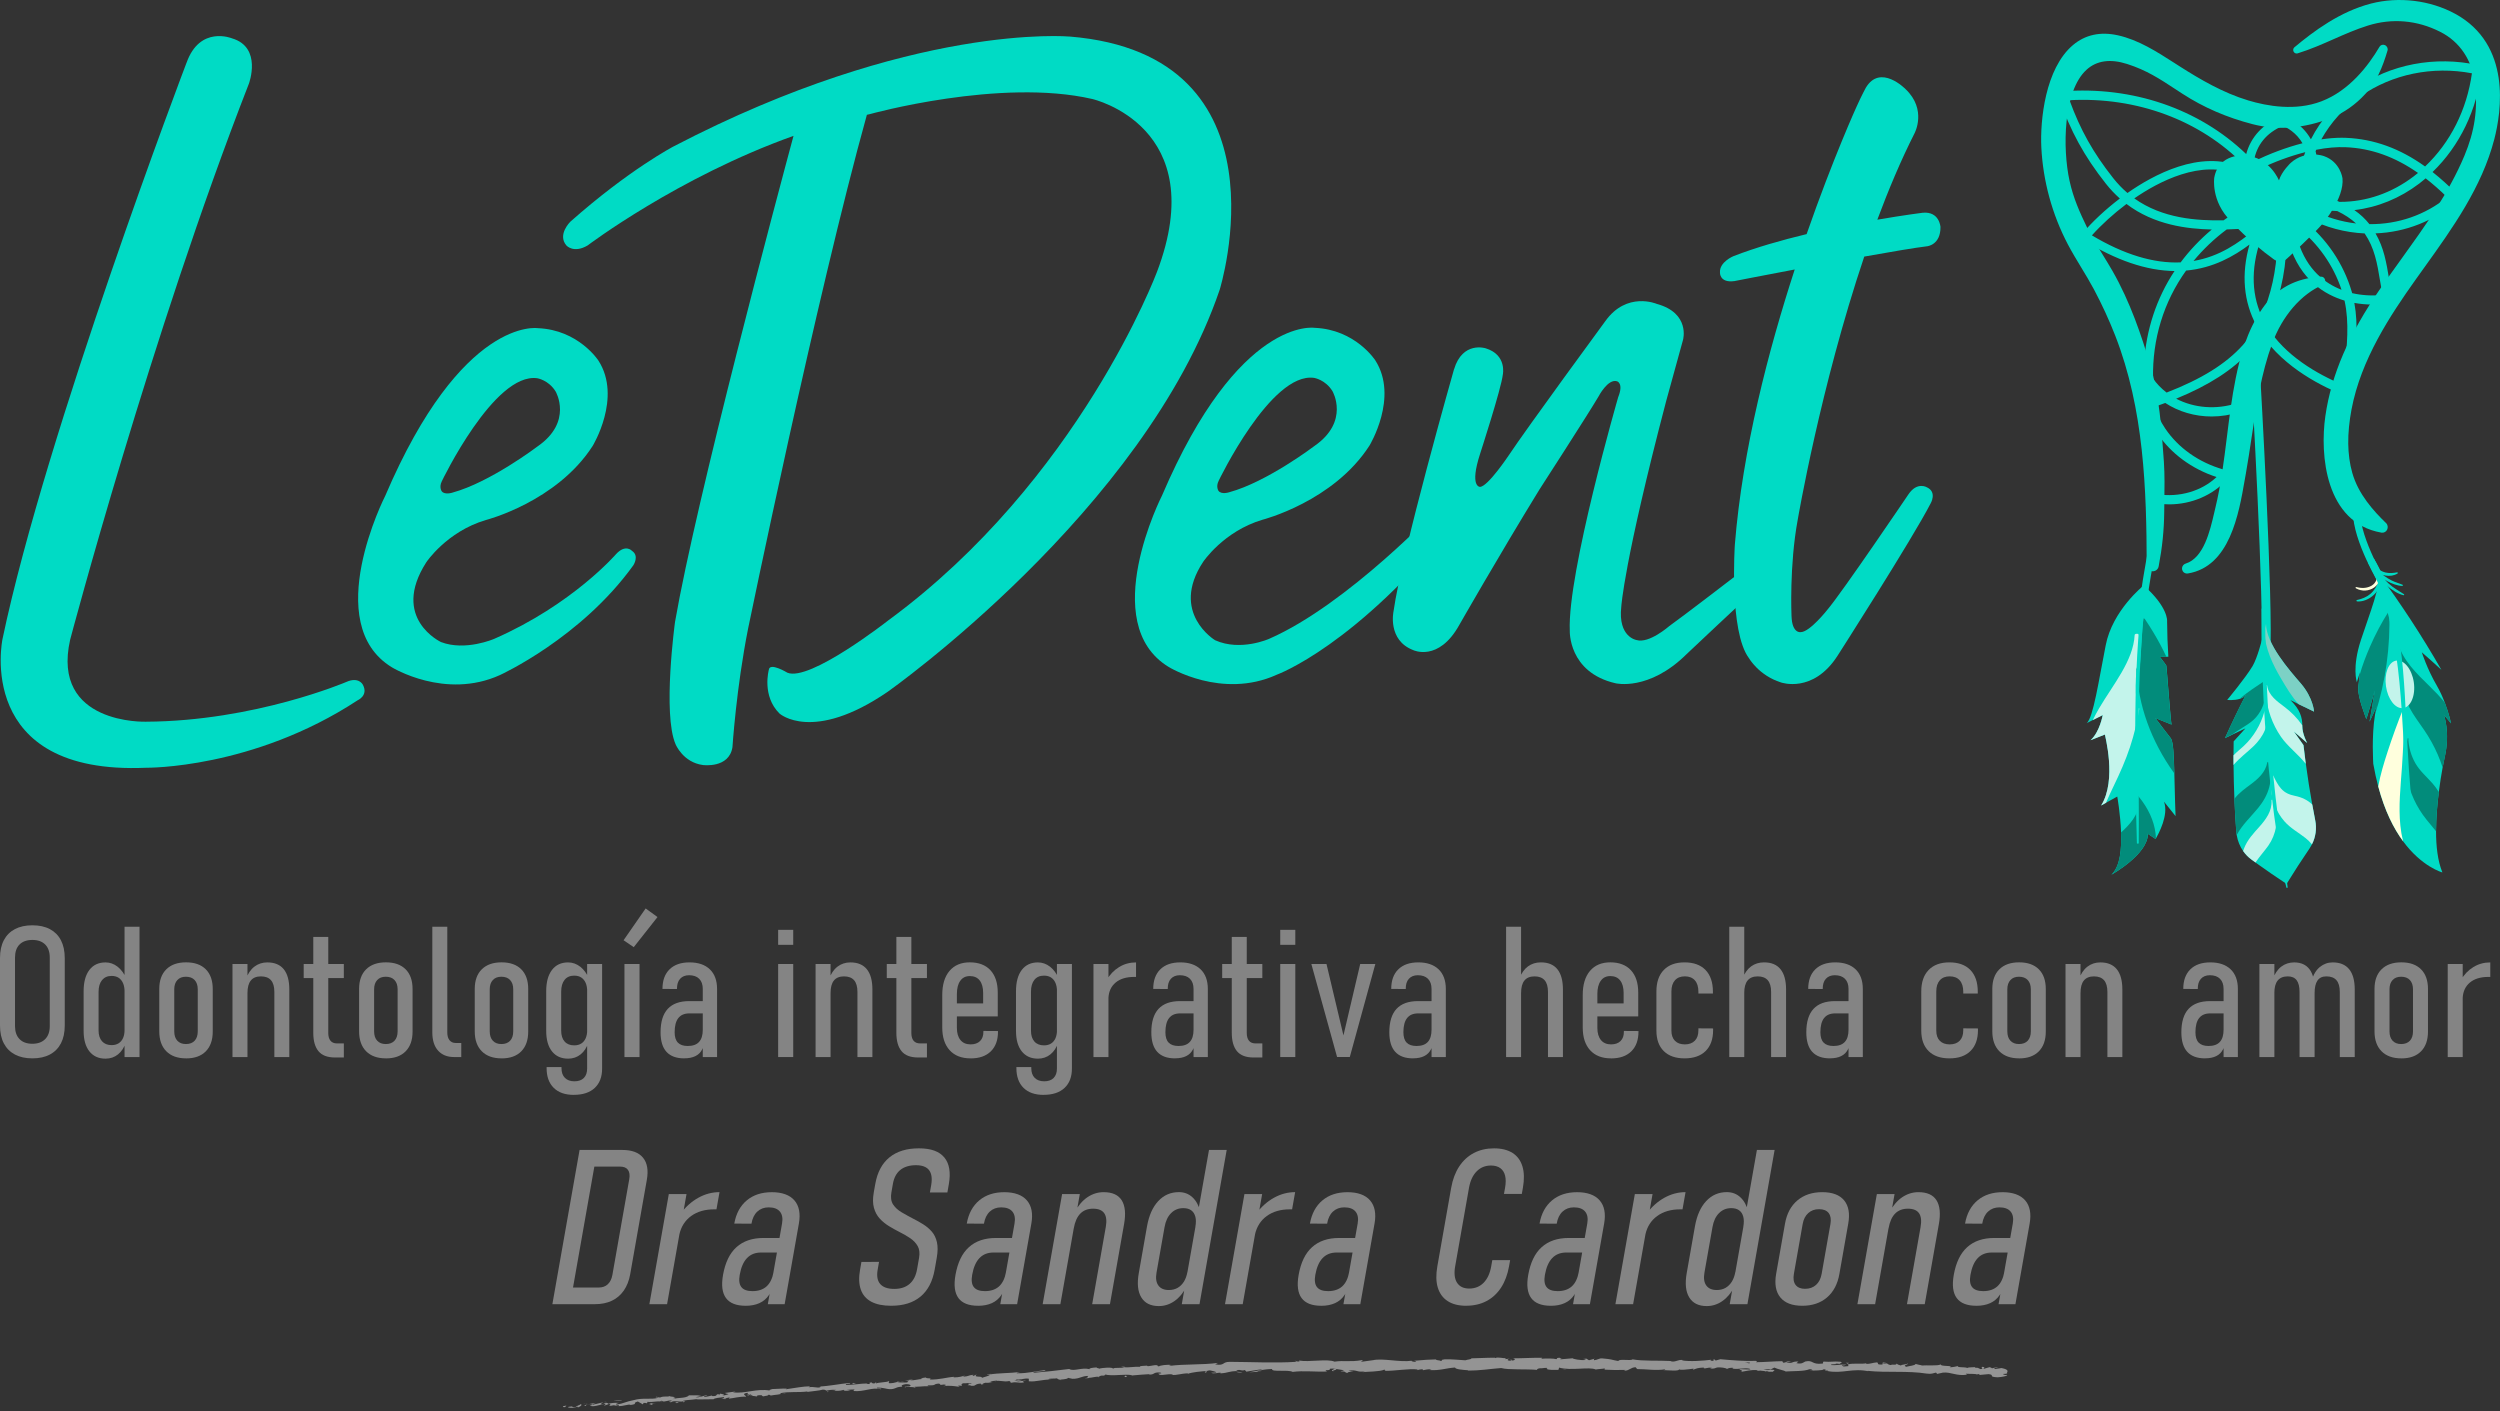 <svg xmlns="http://www.w3.org/2000/svg" id="Capa_2" data-name="Capa 2" viewBox="0 0 797.69 450.3"><rect x="0" y="0" width="797.69" height="450.3" fill="#333333" stroke="none"/><defs><style>      .cls-1 {        fill: #848484;      }      .cls-2 {        fill: #c3f4eb;      }      .cls-3 {        fill: #028c7b;      }      .cls-4 {        fill-rule: evenodd;      }      .cls-4, .cls-5 {        fill: #00dbc5;      }      .cls-6 {        fill: #7cd1c5;      }      .cls-7 {        fill: #949494;      }      .cls-8 {        fill: #ffd;      }    </style></defs><g id="Capa_2-2" data-name="Capa 2"><g><g><path class="cls-4" d="M59.51,20.04S14.65,137.79.8,203.89c0,0-9.21,43.5,45.86,41.08,0,0,33.99.44,67.46-21.53,0,0,3.51-1.51,1.66-4.96,0,0-1.29-2.65-5.24-.9,0,0-29.21,12.52-63.97,12.7,0,0-30.33,1.05-24.19-26.15,0,0,25.76-97.29,57.04-177.44,0,0,4.34-11.59-5.41-14.46,0,0-10.23-4.21-14.49,7.81Z"></path><path class="cls-4" d="M201.63,175.74s-2-2.21-5.02,1.02c0,0-13.87,16.13-38.94,27.09,0,0-9.2,4-16.95,1.02,0,0-16.16-7.55-4.72-25.43,0,0,6.5-9.81,19.02-13.51,0,0,22.61-5.78,34.09-23.65,0,0,9.41-15.43,1.85-27.2,0,0-6.33-9.85-19.36-10.37,0,0-24.15-3.85-48.69,53.52,0,0-20.79,40.76,2.13,54.69,0,0,16.95,10.45,34.49,2.47,0,0,25.8-11.73,42.54-35,0,0,2.03-3.02-.43-4.63ZM140.96,153.58s16.7-34.84,30.47-32.89c0,0,3.63.56,5.88,4.26,0,0,5.58,9.63-5.78,17.48,0,0-15.08,11.46-27.16,14.75,0,0-2.47.83-3.43-.43,0,0-.92-1.29.03-3.17Z"></path><path class="cls-4" d="M464.86,160.62s-2.55-2.13-5.57,1.1c0,0-29.24,31.14-54.31,42.1,0,0-9.13,4.12-17.27.46,0,0-14.5-8.73-3.85-24.95,0,0,6.5-9.81,19.02-13.51,0,0,22.61-5.78,34.09-23.65,0,0,9.41-15.43,1.85-27.2,0,0-6.33-9.85-19.36-10.37,0,0-24.15-3.85-48.69,53.52,0,0-20.79,40.76,2.13,54.69,0,0,16.95,10.45,34.49,2.47,0,0,25.59-9.23,57.91-50,0,0,2.03-3.02-.43-4.63ZM388.82,153.46s16.7-34.84,30.47-32.89c0,0,3.63.56,5.88,4.26,0,0,5.58,9.63-5.78,17.48,0,0-15.08,11.46-27.16,14.75,0,0-2.47.83-3.43-.43,0,0-.92-1.29.03-3.17Z"></path><path class="cls-4" d="M341.33,11.67s-50.25-4.61-126.37,35.03c0,0-14.19,7.39-32.97,24.03,0,0-4.25,4.14-1.25,7.61,0,0,2.31,2.61,6.78-.04,0,0,28.77-21.78,65.67-34.95-4.83,17.93-31.01,115.76-37.81,155.12,0,0-4.02,29.39.19,39.02,0,0,2.36,5.77,8.7,6.61,0,0,8.38,1.17,9.44-5.71,0,0,1.21-18.8,4.99-37.82,0,0,21.89-106.36,37.9-163.94.31-.07.62-.14.93-.21,0,0,41.69-11.61,71-4.83,0,0,38.26,8.7,20.63,55.18,0,0-24.83,66.5-85.74,111.19,0,0-25.13,19.71-32.21,16.67,0,0-5.66-3.45-5.9-.88,0,0-2.29,8.29,3.41,13.92,0,0,10.52,9.49,34.51-6.93,0,0,81.86-57.63,105.94-128.27,0,0,23.45-74.98-47.85-80.81Z"></path><path class="cls-4" d="M463.94,117.83s-16.69,58.57-19.3,77.25c0,0-2.02,9.18,6.3,12.36,0,0,8.06,3.89,14.68-8.03,0,0,12.49-21.89,25.57-43.2,0,0,15.5-23.99,18.86-29.69,0,0,2.99-5.8,5.92-4.86,0,0,2.16.6.35,5.08,0,0-16.24,56.14-15.44,74.5,0,0-.54,13.28,14.58,16.77,0,0,10.62,2.66,22.7-9.3,0,0,17.43-16.42,21.21-19.9,0,0,5.73-4.41,2.97-7.14,0,0-2.5-3.22-6.76.71,0,0-18.76,14.42-23,17.42,0,0-6.42,5.65-10.41,4.42,0,0-5.96-.9-4.86-10.63,0,0,.78-14.02,14.38-65.83,0,0,4.38-16,5.32-19.31,0,0,2.43-8.53-8.4-11.49,0,0-9.53-4.1-16.4,5.52,0,0-24.93,33.96-30.83,42.84,0,0-6.66,9.99-9.15,10.03,0,0-3.45.13.06-10.64,0,0,6.72-20.71,7.22-25.16,0,0,1.4-6.3-5.46-8.41,0,0-7.36-2.41-10.1,6.7Z"></path><path class="cls-4" d="M594.84,81.87c8.51-1.53,16.1-2.81,20.11-3.3,0,0,4.27-.43,4.21-6.14,0,0-.3-5.03-5.64-4.55,0,0-5.9.73-14.51,2.22,3.59-9.63,7.54-19,11.87-27.56,0,0,4.08-7.54-2.88-14.12,0,0-8.02-8.2-12.66-.42,0,0-1.3,2.36-2.91,5.94,0,0-7.51,16.43-15.98,40.76-8.01,1.93-16.21,4.26-23.33,7.03,0,0-4.53,1.84-4.32,5.21,0,0-.2,3.41,4.62,2.75,0,0,8.45-1.66,19.23-3.7-8.33,25.6-16.66,57.41-19.1,87.76,0,0-1.89,27.75,4.5,36.26,0,0,3.13,5.51,10.21,7.74,0,0,10.21,3.67,18.04-8.49,0,0,23.99-37.45,29.74-48.67,0,0,2.06-3.53-1.14-5.06,0,0-3.14-2.01-5.99,2.25,0,0-21.1,31.2-25.8,36.73,0,0-5.59,7.11-8.48,7.19,0,0-2.83.62-3-5.16,0,0-.73-16.16,1.99-30.75,0,0,7.21-42.3,21.22-83.92Z"></path></g><g><g><path class="cls-5" d="M690.59,160.14c.07-4.24.13-8.62-.15-12.86l-.03-.37c-.7-10.17-1.42-20.68-4.4-30.67-2.72-9.14-6.27-19.83-11.97-29.79-1-1.75-2.08-3.49-3.12-5.18-1.77-2.86-3.61-5.83-5.09-8.89-2.2-4.56-4.28-9.12-5.5-14.74-2.24-10.24-2.06-28.57,5.44-35.39,3.22-2.93,7.57-3.55,12.93-1.84,6.23,2,10.38,4.72,15.62,8.17.66.44,1.34.88,2.05,1.34,6.77,4.38,14.1,7.56,22.41,9.71,7.94,2.07,16.64,1.36,25.14-2.06,3.99-1.59,7.74-4.23,10.83-7.63,3.6-3.91,5.42-8.35,7.05-13.8.21-.7-.16-1.45-.85-1.75-.66-.28-1.36-.05-1.72.56-3.57,6.08-9.7,14.04-18.57,17.4-8.2,3.12-17.23,1.54-23.36-.32-8.02-2.43-15.25-6.67-21.87-10.89l-1.7-1.09c-5.6-3.59-11.38-7.31-17.95-8.78-5.59-1.24-10.41-.2-14.34,3.11-8.87,7.48-10.52,24.04-10.1,32.65.53,10.71,3.45,21.41,8.46,30.94,1.33,2.53,2.83,5,4.28,7.4,1.37,2.26,2.79,4.61,4.05,6.97,2.59,4.88,4.87,9.84,6.79,14.76,9.18,23.52,9.99,49.07,10.04,73.23,0,1.21.92,1.9,1.81,1.95,0,0,0,0,.01,0,.88.05,1.86-.51,2.02-1.69,1.13-5.92,1.69-11.39,1.75-17.21.01-1.08.03-2.17.04-3.26Z"></path><path class="cls-5" d="M783.38,4.4c-7.97-4.34-18.01-5.55-26.86-3.26-9.89,2.56-18.25,8.79-24.44,13.96-.4.35-.49.93-.23,1.41.25.45.77.67,1.26.52h0c4.07-1.26,7.83-2.91,11.46-4.52,3.49-1.54,7.11-3.14,10.97-4.35,7.73-2.42,15.7-1.73,23.04,1.98,6.28,3.15,10.23,9.04,11.12,16.58.96,8.05-.08,15.14-3.37,22.99-4.97,11.88-12.64,22.53-20.05,32.83-2.24,3.11-4.55,6.32-6.75,9.51-10.08,14.6-15.66,27.53-17.56,40.69-1.79,12.33-.04,34.05,17.86,37.21.07.01.14.02.2.02.69.04,1.31-.3,1.63-.93.37-.72.24-1.59-.31-2.12-4.02-3.89-8.87-9.23-10.8-16.07-1.63-5.78-1.7-12.4-.23-20.24,3.04-15.93,12.21-29.8,20.56-41.54.88-1.24,1.78-2.49,2.67-3.73,9.03-12.59,18.36-25.61,22.33-40.94,2.26-8.74,5.57-30.14-12.51-40.01Z"></path><path class="cls-5" d="M740.57,88.27c-8.14.49-14.25,3.81-18.68,10.13-4.99,7.14-7.18,15.64-8.52,22.25-1.26,6.2-2.05,12.59-2.82,18.77-.93,7.47-1.88,15.19-3.67,22.59-.12.51-.25,1.05-.38,1.62-1.33,5.73-3.33,14.38-9.09,16.19-.85.27-1.34,1.13-1.13,1.98.17.69.74,1.15,1.42,1.2.13,0,.27,0,.41-.02,13.33-2.2,16.23-18.87,18.14-29.9l.34-1.91c.68-3.82,1.27-7.75,1.84-11.55,1.51-10.07,3.06-20.49,6.61-30.12,3.21-8.72,9.23-15.68,16.11-18.61.58-.26.89-.92.73-1.59-.15-.64-.69-1.06-1.32-1.03Z"></path></g><path class="cls-5" d="M727.17,57.59s-2.94-7.46-10.89-8c0,0-8.32-.81-9.76,7.09,0,0-1.17,7.5,5.35,13.96,0,0,5.76,6.46,13.56,12.04,0,0,2.23,1.85,4.34-.21,0,0,8.78-8.03,11.41-11.21,0,0,6.9-8.01,6.25-14.39,0,0-.66-5.23-5.93-7.07,0,0-5.76-2.12-10.58,2.17,0,0-2.88,2.67-3.77,5.62Z"></path><path class="cls-5" d="M791.92,21.71l-.73-.08.16-.72-.65-.14c-13.75-3.01-28.02-.28-39.15,7.49-6.06,4.23-10.95,9.81-14.2,16.19-3.05-5.5-8.27-7.22-8.5-7.29l-.5-.16-.49.19c-5.76,2.27-9.68,6.5-11.15,11.97-15.03-14.45-36.28-21.73-58.53-20.02l-1.9.15.62,1.8c3.71,10.72,8.07,18.69,15.05,27.54,1.35,1.7,2.8,3.25,4.44,4.71-4.62,3.51-8.96,7.57-12,11.23l-.99,1.19,1.31.81c10.42,6.48,20.22,9.81,29.13,9.91-5.75,8.7-9.09,18.8-9.7,29.36l-.11-.02-.13.65c-.01.06-.03.13-.04.19l-1.85.69.23.62c.29.78.67,1.6,1.14,2.47-.37,6.27,1.38,12.46,5.04,17.91,4.31,6.4,10.96,11.29,18.83,13.86-4.76,4.51-11.92,6.6-18.97,5.47l-.65-.1-.47,2.91.65.1c1.43.23,2.88.34,4.31.34,7.1,0,13.93-2.92,18.34-7.82.62.15,1.25.29,1.89.4l.65.12.53-2.89-.65-.12c-.15-.03-.3-.06-.44-.09,1.43-2.2,2.38-4.59,2.83-7.1l.12-.65-2.9-.51-.12.65c-.44,2.46-1.44,4.77-2.99,6.87-7.78-2.24-14.35-6.87-18.52-13.08-1.45-2.16-2.58-4.48-3.36-6.91,1.1-.39,2.23-.8,3.38-1.23,4.24,2.79,9.47,4.32,14.77,4.32,3.05,0,6.08-.49,9-1.45l.63-.21-.92-2.8-.63.21c-6.48,2.14-13.61,1.59-19.37-1.43,10.47-4.28,18.16-9.24,23.48-15.17,1.37-1.53,2.67-3.29,3.87-5.25,7.18,10.7,19.69,16.78,26.63,19.49l1.85.72.15-1.98c.18-2.32.42-4.67.66-6.94.75-7.06,1.52-14.34.22-21.43,3.58.65,7.28.69,10.95.15l1.56-.23-.33-1.54c-.44-2.07-.77-4.06-1.09-5.98-.88-5.3-1.64-9.93-4.33-14.59,9.62-.35,18.8-4,25.96-10.35l1.16-1.03-1.09-1.11c-2.6-2.65-5.24-5.03-7.84-7.08,8.68-8.37,14.23-19.89,15.66-32.53l.07-.66ZM687.41,126.71c-.04-.34-.07-.68-.11-1.03.27.26.54.52.83.77-.24.09-.48.17-.72.26ZM734.89,70.16l-.52-.41-1.83,2.31.52.41c6.6,5.25,11.45,12.14,14.06,19.99-4.99-1.93-11.02-6.18-13.89-15.54l-.19-.63-2.82.86.19.63c3.56,11.65,11.5,16.29,17.67,18.13,1.57,7.04.78,14.58,0,21.87-.17,1.65-.35,3.33-.51,5.02-8.13-3.4-18.6-9.33-24.3-18.78,3.8-7.34,6.02-16.49,6.25-25.82l.02-.66-2.94-.07-.02.66c-.2,8.1-1.97,16.09-4.99,22.68-3.44-7.69-3.32-16.46.35-26.1.64-.53,1.25-1.02,1.82-1.46l.52-.41-.63-.8-.03-.42.65-.51-.68.05-.11-1.62-2.5.18c-1.84.13-3.86.27-5.95.39.31-.2.62-.39.92-.57l.57-.34-1.52-2.52-.57.34c-1.64.99-3.31,2.1-4.95,3.29-8.6.13-19.48-.58-28.48-7.01,7.63-5.26,21.4-12.63,33.13-7.51l.61.26,1.08-2.46-.61-.26c-13.16-5.75-28.28,2.55-36.39,8.25-1.65-1.41-3.18-3.01-4.56-4.76-6.39-8.1-10.47-15.36-13.93-24.85,21.5-1.14,41.75,6.4,55.77,20.75-.27,3.5.31,7.24,1.72,11.14l.23.62,2.77-1-.22-.62c-.87-2.4-1.39-4.72-1.57-6.94,1.56,1.83,3.02,3.76,4.36,5.74l.37.55,2.44-1.64-.37-.55c-1.41-2.1-2.99-4.17-4.7-6.16,4.46-2.19,9.62-4.09,14.42-5.31-1.2,3.12-2.04,6.38-2.49,9.68l-.09.66,2.72.37c-.33,1.29-.75,2.62-1.27,4l-.24.62,2.75,1.05.24-.62c2.33-6.11,2.89-11.52,1.68-16.07.07-.16.14-.31.21-.46,3.43-.66,6.59-.93,9.4-.81,8.1.34,15.65,3.03,23.07,8.21-.45.37-.91.74-1.37,1.09-7.01,5.33-15.12,8.14-23.48,8.14-.07,0-.15,0-.22,0-1.9-.88-3.99-1.65-6.56-2.43l-.63-.19-.86,2.82.63.19c.31.09.63.2.96.3l-.27,1.66.65.1c1.74.28,3.56.44,5.39.48,2.39,1.15,4.36,2.46,5.99,3.96-4.86-.57-9.54-2-13.95-4.26l-.59-.3-1.34,2.62.59.3c5.69,2.91,11.75,4.53,18.03,4.82,3.2,4.71,4,9.54,4.92,15.1.23,1.39.49,2.95.79,4.54-3.31.32-6.64.12-9.7-.59-.03-.13-.07-.25-.1-.38-2.65-9.05-8.02-16.99-15.53-22.96ZM720.15,72.71s-.08.07-.13.1l-.27.22-.28-.09-.17.46c-5,4.07-11,8.44-19.4,9.87,3.06-3.71,6.61-7.09,10.59-10.06,3.23-.08,6.42-.28,9.66-.5ZM667.48,75.1c2.97-3.34,6.93-6.94,11.03-10.02,8.84,6.73,19.42,7.98,27.22,8.15-3.77,3.16-7.1,6.69-9.94,10.49-8.58.38-18.1-2.51-28.31-8.62ZM697.55,86.33c8.73-.79,15.3-4.63,20.21-8.3-2.67,9.48-1.92,18.19,2.24,25.91-1.31,2.33-2.77,4.39-4.34,6.14-5.4,6.01-13.14,10.84-24.35,15.18-1.73-1.32-3.18-2.83-4.32-4.5-.26-12.55,3.38-24.45,10.55-34.44ZM719.15,51.53c.81-5.22,4.01-9.15,9.26-11.38,1.24.53,4.28,2.12,6.26,5.56-5.2,1.33-10.78,3.43-15.52,5.82ZM751.21,67.04c7.39-.85,14.52-3.76,20.73-8.48.63-.48,1.3-1.02,2.03-1.65,2.27,1.76,4.57,3.78,6.84,6.01-6.94,5.66-15.67,8.7-24.79,8.6-1.31-1.67-2.92-3.17-4.81-4.49ZM773.79,53.12c-8.07-5.77-16.32-8.76-25.21-9.14-.46-.02-.92-.03-1.4-.03-2.02,0-4.19.17-6.5.52,3.04-5.46,7.25-10.1,12.55-13.8,10.06-7.03,22.97-9.67,35.5-7.28-1.61,11.61-6.9,22.13-14.95,29.73Z"></path><g><path class="cls-5" d="M761.59,186.06c-.09-.14-8.49-14.1-8.5-22.55v-.34h-2.31v.34c0,9.14,8.47,23.16,8.83,23.75l.18.29,1.97-1.2-.18-.29Z"></path><path class="cls-5" d="M721.16,119.31l-2.85.18.02.34c.04.69,4.26,73.8,3.19,89.21l-.02.34h2.84l.02-.34c1.08-15.64-3.14-88.71-3.18-89.39l-.02-.34Z"></path><path class="cls-5" d="M685.55,174.71c-.68,3.62-2.92,15.83-3.21,21.14l-.02.34,2.31.12.02-.34c.29-5.49,2.89-19.36,3.19-20.95l.06-.34-2.27-.42-.08.45Z"></path></g><g><g><path class="cls-5" d="M710.67,223.29s5.86-7.03,8.1-10.81c1.52-2.64,2.91-8.02,3.7-11.09,0,0,0,0,0,0,.35-1.39.56-2.31.56-2.31.1,6.41,7.28,14.56,11.19,19.09,3.87,4.57,4.14,8.88,4.14,8.89-1.63-.77-3.27-1.56-4.89-2.36,0,0,0,0,0,0-.88-.43-1.77-.87-2.65-1.31,3.07,2.98,3.77,5.51,3.8,8.04,0,0,0,0,0,0,0,.07,0,.14,0,.21-.01,2.55,1.51,5.36,1.56,5.44-1.42-1.21-2.83-2.43-4.23-3.67,1,1.46,2.02,2.91,3.05,4.34.23,1.99.47,3.99.74,5.98,0,0,0,0,0,0,.58,4.35,1.26,8.68,2.04,12.99,0,0,0,0,0,0,.31,1.71.63,3.41.96,5.11.51,2.59.13,5.27-1.06,7.6-.22.43-.47.85-.74,1.26-2.52,3.69-4.97,7.48-7.35,11.35-3.33-2.19-6.63-4.47-9.91-6.82-.42-.3-.84-.61-1.26-.91-1.04-.75-1.94-1.68-2.68-2.74-1.04-1.49-1.75-3.24-2.06-5.09-.06-.38-.11-.76-.14-1.15-.26-3.47-.46-6.93-.6-10.4,0,0,0,0,0,0-.15-3.6-.24-7.2-.27-10.79,0-1.03-.01-2.06-.01-3.09,0-1.5.01-3,.04-4.49,1.24-1.4,2.5-2.79,3.76-4.16-1.37.65-2.74,1.3-4.11,1.96-.8.39-1.61.78-2.41,1.17,2.13-4.73,4.36-9.36,6.69-13.89-.43.66-1.14,1.07-1.93,1.33-1.81.6-4.02.36-4.02.36Z"></path><g><path class="cls-3" d="M713.67,266.44c-.06-.38-.11-.76-.14-1.15-.26-3.47-.46-6.93-.6-10.4,0,0,0,0,0,0,1.47-1.91,3.38-3.25,5.29-4.67,2.31-1.73,4.65-3.8,5.21-6.9.04-.25.41-.3.48-.04.72,2.56.83,5.33.15,7.9-.66,2.49-1.93,4.65-3.52,6.6-2.26,2.76-5.12,5.38-6.86,8.66Z"></path><path class="cls-3" d="M714.7,222.93c2.46-2.2,5.29-3.9,7.88-5.68.13-.09.35-.02.38.18.05.37.09.75.12,1.12.07.99.04,1.98-.08,2.95,0,0,0,0,0,0-.4,3.17-1.75,6.17-3.95,8.18-1.96,1.79-4.54,2.95-6.7,4.62-.8.39-1.61.78-2.41,1.17,2.13-4.73,4.36-9.36,6.69-13.89-.43.66-1.14,1.07-1.93,1.33Z"></path></g><g><path class="cls-2" d="M715.73,271.53c.09-.29.19-.57.3-.85,1.08-2.77,3-4.78,4.88-6.88,2.05-2.3,4.11-5.03,3.87-8.39-.02-.29.35-.41.48-.14,0,0,0,0,0,0,.27.65.5,1.31.68,1.99,1.13,4.29.37,8.94-2.17,12.56-1.13,1.61-2.76,3.4-4.09,5.37-.42-.3-.84-.61-1.26-.91-1.04-.75-1.94-1.68-2.68-2.74Z"></path><path class="cls-2" d="M712.66,244.1c0-1.03-.01-2.06-.01-3.09,1.06-1.1,2.29-2.06,3.24-2.95,3.15-2.93,5.43-6.74,6.61-10.97.07-.26.41-.28.49-.02,1.36,4.17-1.05,8.21-3.87,10.96-2.08,2.01-4.54,3.79-6.46,6.06Z"></path></g><path class="cls-2" d="M724.88,247.62c.05-.29.39-.29.51-.05.68,1.4,1.38,2.84,2.4,4,1.27,1.45,2.74,2.02,4.55,2.39,2.09.43,3.94,1.29,5.44,2.74,0,0,0,0,0,0,.31,1.71.63,3.41.96,5.11.51,2.59.13,5.27-1.06,7.6-.61-.76-1.33-1.44-2.06-2.02-2.22-1.75-4.77-3.11-6.69-5.29-1.26-1.43-2.26-3.07-2.99-4.84,0,0,0,0,0,0-.27-.65-.49-1.31-.68-1.99,0,0,0,0,0,0-.68-2.47-.83-5.09-.38-7.64Z"></path><path class="cls-2" d="M722.89,218.81c0-.13.09-.22.18-.25.13-.05.3,0,.32.18.45,3.22,3.25,5.07,5.54,6.82,2.19,1.66,4.12,3.6,5.66,5.87,0,0,0,0,0,0,0,.07,0,.14,0,.21-.01,2.55,1.51,5.36,1.56,5.44-1.42-1.21-2.83-2.43-4.23-3.67,1,1.46,2.02,2.91,3.05,4.34.23,1.99.47,3.99.74,5.98-2.35-3.03-5.79-5.54-7.92-8.65-2.73-3.96-4.4-8.66-4.81-13.55,0,0,0,0,0,0-.08-.9-.11-1.8-.1-2.7Z"></path><path class="cls-6" d="M722.47,201.39s0,0,0,0c.35-1.39.56-2.31.56-2.31.1,6.41,7.28,14.56,11.19,19.09,3.87,4.57,4.14,8.88,4.14,8.89-1.63-.77-3.27-1.56-4.89-2.36,0,0,0,0,0,0-2.25-2.39-4.01-5.44-5.6-8.12-2.71-4.55-5.15-9.69-5.39-15.18Z"></path></g><path class="cls-5" d="M727.89,268.64c-.68-4.81-1.28-9.63-1.83-14.46-1.1-9.65-1.92-19.32-2.45-29.01-.56-10.36-.94-20.73-.8-31.11-.44.04-.71.08-1.18.13,0,.04,0,.08,0,.12-.18,19.46.84,38.92,3.05,58.26.58,5.03,1.25,10.05,2.01,15.05.78,5.19,1.52,10.44,2.83,15.53.07.28.44.21.41-.07-.5-4.83-1.37-9.64-2.05-14.45Z"></path></g><g><g><path class="cls-5" d="M772.74,208.13c2.1,1.83,4.18,3.69,6.25,5.59-6.21-10.83-12.94-21.11-20.12-30.81.83,4.07-2.64,12.4-5.54,21.25-2.91,8.83-1.33,13.47-1.31,13.5.32-1.04.64-2.08.96-3.12-.03.3-.06.61-.09.91-.14,1.34-.28,2.67-.43,4-.29,2.8,2.61,10,2.59,10.02.94-3.02,1.83-6.07,2.68-9.15-.5,3.34-1.06,6.67-1.67,9.96.79-1.63,1.58-3.28,2.35-4.94-.23.82-.42,1.69-.58,2.58-1.18,6.98-.56,15.75-.58,15.77.46,2.61,1,5.03,1.59,7.26,2.07,7.78,4.92,13.4,7.93,17.48,5.92,8.1,12.51,9.97,12.54,9.94-1.51-3.69-2.02-8.32-2.02-13.14,0-4.19.38-8.53.88-12.51.36-2.86.79-5.53,1.21-7.81.23-1.25.46-2.38.68-3.35,1.78-7.95-.23-13.34-.29-13.51.77.91,1.54,1.83,2.3,2.76,0,0-.62-2.99-1.98-6.58-.68-1.78-1.53-3.71-2.57-5.49-3.12-5.36-4.78-10.61-4.78-10.62Z"></path><path class="cls-5" d="M766.89,189.92c-1.86-.43-3.7-1.71-5.17-2.95-.82-.69-1.57-1.48-2.26-2.31-.59-.71-1.28-1.52-1.6-2.4-.15-.4.4-.68.67-.4.59.63,1.02,1.45,1.57,2.14.61.77,1.3,1.48,2.01,2.15,1.52,1.43,3.21,2.32,4.92,3.44.18.12.05.37-.14.33Z"></path><path class="cls-5" d="M766.5,186.96c-1.66-.07-3.28-.71-4.76-1.51-.79-.43-1.56-.94-2.26-1.52-.67-.55-1.5-1.16-1.9-1.95-.18-.35.18-.79.53-.56.58.39,1.04.99,1.57,1.47.69.63,1.45,1.17,2.24,1.66,1.46.92,3.04,1.45,4.64,2.01.21.07.16.41-.05.4Z"></path><path class="cls-5" d="M765,182.99c-1.17.72-2.4.86-3.76.67-1.18-.16-2.75-.69-3.46-1.77-.17-.25.1-.59.37-.5,1.02.35,1.87,1.01,2.95,1.27,1.23.3,2.55.2,3.76-.04.2-.04.33.25.14.36Z"></path><path class="cls-5" d="M758.8,188.14c-.48.8-1.12,1.5-1.83,2.07-1.35,1.1-3.12,1.82-4.87,1.69-.25-.02-.3-.39-.05-.45,1.58-.35,3.01-.88,4.27-1.94.64-.54,1.18-1.19,1.63-1.91.36-.58.48-1.35,1.03-1.75.19-.14.45.02.5.23.2.72-.34,1.48-.69,2.06Z"></path><path class="cls-8" d="M757.67,187.37c-1.75,1.28-4.08,1.43-5.97.33-.21-.12-.06-.45.16-.39,1.68.45,3.36.43,4.88-.45.73-.43,1.28-1.13,1.57-1.95.29-.78.02-1.53.15-2.32.04-.26.41-.34.57-.15,1.26,1.45-.15,4.04-1.37,4.92Z"></path><path class="cls-3" d="M782.08,230.81s-.62-2.99-1.98-6.58c-1.53-1.95-3.25-3.69-4.99-5.39-3.99-3.92-8.3-7.97-9.96-13.55-.04-.15-.23-.11-.22.04.41,6.91.59,14.24,3.89,20.49,1.34,2.53,3.08,4.77,4.69,7.14,1.66,2.43,3.12,5.03,4.31,7.79.59,1.36,1.11,2.75,1.57,4.17.23-1.25.46-2.38.68-3.35,1.78-7.95-.23-13.34-.29-13.51.77.91,1.54,1.83,2.3,2.76Z"></path><path class="cls-3" d="M778.17,252.73c-.59-.97-1.25-1.89-1.99-2.74-1.88-2.15-4.07-3.95-5.5-6.47-1.37-2.41-2.15-5.13-2.24-7.92,0-.14-.19-.13-.21-.01-.95,3.98-1.03,8.16-.29,12.2.93,5.1,3.09,9.73,6.3,13.74.98,1.22,2.03,2.44,3.05,3.71,0-4.19.38-8.53.88-12.51Z"></path><path class="cls-3" d="M762.15,195.12c-2.27,3.58-4.26,7.33-5.93,11.18-1.28,2.96-2.47,6.02-3.33,9.14-.14,1.34-.28,2.67-.43,4-.29,2.8,2.61,10,2.59,10.02.94-3.02,1.83-6.07,2.68-9.15-.5,3.34-1.06,6.67-1.67,9.96.79-1.63,1.58-3.28,2.35-4.94-.23.82-.42,1.69-.58,2.58,3.36-10.34,4.92-21.49,4.53-32.73,0-.11-.14-.17-.2-.07Z"></path><path class="cls-8" d="M767.15,225.96c0-.14-.18-.22-.24-.07-1.87,4.63-3.57,9.3-5.09,13.99-1.18,3.64-2.31,7.32-2.98,11.07,2.07,7.78,4.92,13.4,7.93,17.48-.41-1.65-.7-3.33-.87-5-.64-6.17.07-12.36.5-18.54.43-6.28.69-12.59.75-18.93Z"></path><path class="cls-2" d="M770.19,217.7c-.62-4.28-3.23-7.36-5.66-6.91-2.44.45-3.81,4.11-3.22,8.2.59,4.09,2.94,7.21,5.41,6.95,2.46-.26,4.09-3.95,3.47-8.23Z"></path></g><path class="cls-5" d="M769.28,254.04c-.49-5.58-.84-11.14-1.15-16.73-1.03-19.42-1.3-43.8-10.71-59.14-.29.36-1.41,1.25-1.83,1.47,3.37,5.39,5.87,13.47,7.35,20.34,2.54,11.73,3.25,23.71,3.94,35.6.35,6.04.68,12.1,1.32,18.12.64,5.93,1.68,11.77,2.97,17.64.05.25.41.15.36-.1-1.18-5.68-1.76-11.47-2.26-17.22Z"></path></g><g><g><path class="cls-5" d="M665.81,230.75c2.13-1.79,3.84-13.62,6.06-24.8,2.14-11.25,12.17-19.18,12.14-19.15,7.89,6.99,7.48,11.4,7.46,11.43.02,3.78.15,7.55.4,11.32-.2,0-.4,0-.61.01-.7.02-1.4.03-2.1.05,0,0,1.66,2.09,2.07,2.77.14.7,1.44,18.83,1.7,18.82-1.74-.69-3.47-1.38-5.2-2.09,1.61,2.18,3.25,4.34,4.94,6.47.86,1.29.97,6.11,1.11,11.18.13,6.6.38,13.64.39,13.64-1.25-1.53-2.49-3.07-3.7-4.62,1.62,4.25-1.82,10.4-2.53,11.69,0,0,0,0,0,0-.09.15-.13.23-.13.23-.83-.54-1.65-1.09-2.47-1.64.05,6.47-11.44,12.91-11.62,13.04,2.88-2.79,3.25-8.33,3.07-13.48-.23-5.97-1.22-11.46-1.22-11.46-1.2.66-2.39,1.32-3.58,1.98-.52.29-1.05.59-1.57.88,5.16-8.21,1.1-22.61,1.22-22.66-1.54.6-3.08,1.21-4.62,1.83,2.96-2.6,3.9-8.03,3.91-8.03-1.06.53-2.11,1.06-3.17,1.59-.65.33-1.3.66-1.95.99Z"></path><path class="cls-2" d="M667.01,236.2c1.54-.61,3.08-1.22,4.62-1.83-.11.05,3.95,14.45-1.22,22.66.52-.29,1.04-.59,1.57-.88.75-1.79,1.58-3.57,2.44-5.34,2.01-4.14,3.83-8.26,5.22-12.46,1.34-4.06,2.32-8.15,2.96-12.25-.39-.14-.69-.38-.73-.73-.75-5.93-.53-11.92.98-17.8.04-.15.12-.27.23-.38-.16-1.55-.37-3.1-.63-4.65-.08-.47-1.31-.4-1.33.06-.43,8.24-6.82,15.71-11.38,23.45-.72,1.22-1.38,2.46-1.97,3.71,1.05-.53,2.11-1.06,3.17-1.59-.02,0-.96,5.42-3.91,8.03Z"></path><path class="cls-3" d="M685.32,266.07c.82.55,1.65,1.09,2.47,1.64,0,0,.05-.08.13-.23,0,0,0,0,0,0-.03-.53-.08-1.06-.14-1.58-.5-4.04-2.33-7.99-5.3-11.63-.23-.33-.49-.65-.81-.96,0,.62,0,1.24-.06,1.86,1.76,3.26-1.11,6.92-4,9.67-.28.26-.56.53-.84.79.17,5.15-.2,10.69-3.07,13.48.18-.13,11.67-6.57,11.62-13.04Z"></path><path class="cls-3" d="M682.76,212.54c-.05.44-.51.71-1.05.81.51,11.56,4.57,23.02,12.05,33.42-.14-5.07-.24-9.89-1.11-11.18-1.68-2.14-3.33-4.3-4.94-6.47,1.73.7,3.47,1.4,5.2,2.09-.26.01-1.57-18.11-1.7-18.82-.41-.69-2.07-2.77-2.07-2.77.7-.02,1.4-.03,2.1-.05-.6-1.29-1.24-2.58-1.92-3.86-1.46-2.75-3.12-5.48-4.94-8.18-.1-.15-.28-.21-.48-.22-.63,5.08-.56,10.17-1.15,15.24Z"></path></g><path class="cls-5" d="M681.41,223.28c-.31,15.2-.01,30.39.42,45.76,0,.21.59.21.59,0,.15-18.2-.41-36.18.32-54.16.4-9.84,1.18-19.69,2.57-29.54-.33-.03-.69-.04-1.1-.05-1.79,12.67-2.54,25.34-2.81,38Z"></path></g></g><g><path class="cls-1" d="M10.33,337.7c-2.17,0-4.03-.41-5.58-1.23-1.54-.82-2.72-2.01-3.53-3.56-.81-1.55-1.22-3.45-1.22-5.68v-21.51c0-2.25.4-4.15,1.22-5.71s1.99-2.74,3.53-3.55c1.54-.81,3.4-1.22,5.58-1.22s4.06.41,5.59,1.22c1.53.81,2.71,1.99,3.52,3.55s1.22,3.46,1.22,5.71v21.51c0,2.23-.41,4.12-1.22,5.68-.81,1.55-1.98,2.74-3.52,3.56-1.54.82-3.4,1.23-5.59,1.23ZM10.33,333.04c1.75,0,3.12-.5,4.09-1.49.97-.99,1.46-2.36,1.46-4.12v-21.91c0-1.79-.49-3.17-1.46-4.15-.97-.97-2.34-1.46-4.09-1.46s-3.14.49-4.1,1.46c-.96.97-1.44,2.36-1.44,4.15v21.91c0,1.75.48,3.13,1.44,4.12.96.99,2.33,1.49,4.1,1.49Z"></path><path class="cls-1" d="M33.65,337.79c-2.19,0-3.9-.78-5.13-2.33-1.23-1.55-1.84-3.74-1.84-6.56v-12.61c0-2.92.61-5.18,1.83-6.79,1.22-1.61,2.94-2.42,5.15-2.42,1.41,0,2.7.46,3.86,1.37,1.16.92,2.11,2.2,2.83,3.86l-.6,4.15c0-1.09-.16-2-.49-2.75s-.79-1.32-1.4-1.72c-.61-.4-1.36-.6-2.26-.6-1.3,0-2.31.45-3.05,1.34-.73.9-1.1,2.15-1.1,3.75v12.3c0,1.49.37,2.64,1.1,3.46.73.82,1.75,1.23,3.05,1.23.9,0,1.65-.2,2.26-.59.61-.39,1.08-.95,1.4-1.67s.49-1.61.49-2.66l.4,4.06c-.53,1.64-1.37,2.91-2.5,3.82s-2.46,1.36-3.99,1.36ZM39.74,337.28v-41.59h4.78v41.59h-4.78Z"></path><path class="cls-1" d="M59.38,337.7c-2.71,0-4.81-.75-6.31-2.26-1.5-1.51-2.25-3.63-2.25-6.38v-13.5c0-2.71.75-4.8,2.25-6.28,1.5-1.48,3.6-2.22,6.31-2.22s4.8.74,6.28,2.22c1.48,1.48,2.22,3.57,2.22,6.28v13.59c0,2.71-.74,4.81-2.22,6.31-1.48,1.5-3.57,2.25-6.28,2.25ZM59.32,333.13c1.2,0,2.13-.35,2.79-1.06.66-.71.99-1.71.99-3v-13.41c0-1.26-.33-2.24-.99-2.95-.66-.71-1.59-1.06-2.79-1.06s-2.07.35-2.73,1.06c-.66.71-.99,1.69-.99,2.95v13.41c0,1.3.33,2.3.99,3,.66.71,1.57,1.06,2.73,1.06Z"></path><path class="cls-1" d="M74.18,337.28v-29.69h4.78v29.69h-4.78ZM87.54,337.28v-20.79c0-1.66-.36-2.9-1.07-3.72-.72-.82-1.79-1.23-3.22-1.23s-2.5.44-3.22,1.32c-.72.88-1.07,2.21-1.07,4l-.6-4.26c.69-1.87,1.62-3.26,2.8-4.16s2.56-1.36,4.12-1.36c2.33,0,4.08.73,5.26,2.19,1.18,1.46,1.77,3.61,1.77,6.45v21.57h-4.78Z"></path><path class="cls-1" d="M96.9,312.08v-4.49h12.81v4.49h-12.81ZM106.91,337.42c-2.44,0-4.21-.68-5.31-2.03-1.1-1.35-1.64-3.3-1.64-5.83v-30.6h4.78v30.63c0,1.07.23,1.89.7,2.47.47.58,1.16.87,2.07.87h2.2v4.49h-2.8Z"></path><path class="cls-1" d="M123.14,337.7c-2.71,0-4.81-.75-6.31-2.26-1.5-1.51-2.25-3.63-2.25-6.38v-13.5c0-2.71.75-4.8,2.25-6.28,1.5-1.48,3.6-2.22,6.31-2.22s4.8.74,6.28,2.22c1.48,1.48,2.22,3.57,2.22,6.28v13.59c0,2.71-.74,4.81-2.22,6.31-1.48,1.5-3.57,2.25-6.28,2.25ZM123.09,333.13c1.2,0,2.13-.35,2.79-1.06.66-.71.99-1.71.99-3v-13.41c0-1.26-.33-2.24-.99-2.95-.66-.71-1.59-1.06-2.79-1.06s-2.07.35-2.73,1.06c-.66.71-.99,1.69-.99,2.95v13.41c0,1.3.33,2.3.99,3,.66.71,1.57,1.06,2.73,1.06Z"></path><path class="cls-1" d="M142.72,295.69v33.75c0,1.05.23,1.87.7,2.46.47.59,1.13.89,1.99.89h1.77v4.49h-2.29c-2.19,0-3.9-.69-5.12-2.06-1.22-1.37-1.83-3.31-1.83-5.81v-33.72h4.78Z"></path><path class="cls-1" d="M160.04,337.7c-2.71,0-4.81-.75-6.31-2.26-1.5-1.51-2.25-3.63-2.25-6.38v-13.5c0-2.71.75-4.8,2.25-6.28,1.5-1.48,3.6-2.22,6.31-2.22s4.8.74,6.28,2.22c1.48,1.48,2.22,3.57,2.22,6.28v13.59c0,2.71-.74,4.81-2.22,6.31-1.48,1.5-3.57,2.25-6.28,2.25ZM159.98,333.13c1.2,0,2.13-.35,2.79-1.06.66-.71.99-1.71.99-3v-13.41c0-1.26-.33-2.24-.99-2.95-.66-.71-1.59-1.06-2.79-1.06s-2.07.35-2.73,1.06c-.66.71-.99,1.69-.99,2.95v13.41c0,1.3.33,2.3.99,3,.66.71,1.57,1.06,2.73,1.06Z"></path><path class="cls-1" d="M181.25,337.79c-2.19,0-3.9-.78-5.13-2.33-1.23-1.55-1.84-3.74-1.84-6.56v-12.61c0-2.92.61-5.18,1.83-6.79,1.22-1.61,2.94-2.42,5.15-2.42,1.41,0,2.7.46,3.88,1.37,1.17.92,2.11,2.2,2.82,3.86l-.6,4.06c0-1.09-.16-2-.49-2.75s-.79-1.32-1.4-1.72c-.61-.4-1.36-.6-2.26-.6-1.32,0-2.34.45-3.06,1.34-.72.9-1.09,2.15-1.09,3.75v12.47c0,1.49.36,2.64,1.09,3.46.72.82,1.75,1.23,3.06,1.23.9,0,1.65-.2,2.26-.59.61-.39,1.08-.95,1.4-1.67.32-.72.49-1.61.49-2.66l.4,3.98c-.53,1.64-1.37,2.91-2.5,3.82s-2.46,1.36-3.99,1.36ZM183.08,349.35c-2.77,0-4.9-.75-6.41-2.25s-2.26-3.59-2.26-6.28v-.34h4.75v.34c0,1.33.36,2.37,1.09,3.1.72.73,1.73,1.1,3.03,1.1s2.3-.35,3-1.06c.71-.71,1.06-1.71,1.06-3v-33.38h4.78v33.38c0,2.65-.79,4.71-2.36,6.18s-3.8,2.2-6.68,2.2Z"></path><path class="cls-1" d="M202.2,302.21l-3.23-2.2,7.04-10.15,3.78,2.75-7.58,9.61ZM199.25,337.28v-29.69h4.81v29.69h-4.81Z"></path><path class="cls-1" d="M218.32,337.7c-2.5,0-4.38-.69-5.65-2.07-1.27-1.38-1.9-3.47-1.9-6.25,0-3.34.77-5.83,2.3-7.48,1.53-1.65,3.82-2.47,6.85-2.47h4.58l.4,3.92h-4.95c-1.56,0-2.74.5-3.52,1.5-.78,1-1.17,2.51-1.17,4.53,0,1.49.35,2.59,1.04,3.3.7.72,1.75,1.07,3.16,1.07,1.6,0,2.8-.43,3.59-1.29.79-.86,1.19-2.15,1.19-3.89l.6,2.6c-.02,1.45-.27,2.66-.76,3.63-.49.97-1.21,1.7-2.17,2.17-.96.48-2.16.72-3.59.72ZM224.24,337.28v-21.74c0-1.39-.38-2.47-1.14-3.23-.76-.76-1.84-1.14-3.23-1.14-1.22,0-2.17.38-2.86,1.14s-1.02,1.85-1,3.26l-4.63-.03c0-2.69.75-4.77,2.26-6.25,1.51-1.48,3.63-2.22,6.38-2.22s4.94.74,6.48,2.22c1.53,1.48,2.3,3.56,2.3,6.25v21.74h-4.55Z"></path><path class="cls-1" d="M248.29,301.47v-4.78h4.81v4.78h-4.81ZM248.29,337.28v-29.69h4.81v29.69h-4.81Z"></path><path class="cls-1" d="M260.23,337.28v-29.69h4.78v29.69h-4.78ZM273.59,337.28v-20.79c0-1.66-.36-2.9-1.07-3.72-.72-.82-1.79-1.23-3.22-1.23s-2.5.44-3.22,1.32c-.72.88-1.07,2.21-1.07,4l-.6-4.26c.69-1.87,1.62-3.26,2.8-4.16s2.56-1.36,4.12-1.36c2.33,0,4.08.73,5.26,2.19,1.18,1.46,1.77,3.61,1.77,6.45v21.57h-4.78Z"></path><path class="cls-1" d="M282.95,312.08v-4.49h12.81v4.49h-12.81ZM292.96,337.42c-2.44,0-4.21-.68-5.31-2.03-1.1-1.35-1.64-3.3-1.64-5.83v-30.6h4.78v30.63c0,1.07.23,1.89.7,2.47.47.58,1.16.87,2.07.87h2.2v4.49h-2.8Z"></path><path class="cls-1" d="M309.68,337.7c-2.86,0-5.08-.86-6.66-2.59-1.58-1.73-2.37-4.15-2.37-7.28v-10.33c0-3.32.77-5.89,2.32-7.71,1.54-1.82,3.71-2.73,6.49-2.73s5.03.84,6.58,2.53,2.32,4.07,2.32,7.14v7.58h-14.53v-4.15h9.87v-3.32c0-1.73-.37-3.07-1.1-4-.73-.93-1.78-1.4-3.13-1.4s-2.34.5-3.06,1.5c-.73,1-1.09,2.42-1.09,4.25v10.78c0,1.66.38,2.95,1.14,3.88s1.84,1.39,3.23,1.39c1.3,0,2.31-.36,3.03-1.07.72-.72,1.08-1.72,1.06-3.02v-.2l4.66.03v.17c0,2.71-.76,4.81-2.29,6.31-1.53,1.5-3.68,2.25-6.46,2.25Z"></path><path class="cls-1" d="M331.15,337.79c-2.19,0-3.9-.78-5.13-2.33-1.23-1.55-1.84-3.74-1.84-6.56v-12.61c0-2.92.61-5.18,1.83-6.79,1.22-1.61,2.94-2.42,5.15-2.42,1.41,0,2.7.46,3.88,1.37,1.17.92,2.11,2.2,2.82,3.86l-.6,4.06c0-1.09-.16-2-.49-2.75s-.79-1.32-1.4-1.72c-.61-.4-1.36-.6-2.26-.6-1.32,0-2.34.45-3.06,1.34-.72.9-1.09,2.15-1.09,3.75v12.47c0,1.49.36,2.64,1.09,3.46.72.82,1.75,1.23,3.06,1.23.9,0,1.65-.2,2.26-.59.61-.39,1.08-.95,1.4-1.67.32-.72.49-1.61.49-2.66l.4,3.98c-.53,1.64-1.37,2.91-2.5,3.82s-2.46,1.36-3.99,1.36ZM332.98,349.35c-2.77,0-4.9-.75-6.41-2.25s-2.26-3.59-2.26-6.28v-.34h4.75v.34c0,1.33.36,2.37,1.09,3.1.72.73,1.73,1.1,3.03,1.1s2.3-.35,3-1.06c.71-.71,1.06-1.71,1.06-3v-33.38h4.78v33.38c0,2.65-.79,4.71-2.36,6.18s-3.8,2.2-6.68,2.2Z"></path><path class="cls-1" d="M348.9,337.28v-29.69h4.78v29.69h-4.78ZM362.48,311.71h-.6c-2.5,0-4.47.6-5.91,1.8s-2.21,2.87-2.3,5.01l-.6-5.75c1.03-1.79,2.36-3.19,3.99-4.19,1.63-1,3.44-1.5,5.42-1.5v4.63Z"></path><path class="cls-1" d="M374.91,337.7c-2.5,0-4.38-.69-5.65-2.07-1.27-1.38-1.9-3.47-1.9-6.25,0-3.34.77-5.83,2.3-7.48,1.53-1.65,3.82-2.47,6.85-2.47h4.58l.4,3.92h-4.95c-1.56,0-2.74.5-3.52,1.5-.78,1-1.17,2.51-1.17,4.53,0,1.49.35,2.59,1.04,3.3.7.72,1.75,1.07,3.16,1.07,1.6,0,2.8-.43,3.59-1.29.79-.86,1.19-2.15,1.19-3.89l.6,2.6c-.02,1.45-.27,2.66-.76,3.63-.49.97-1.21,1.7-2.17,2.17-.96.48-2.16.72-3.59.72ZM380.83,337.28v-21.74c0-1.39-.38-2.47-1.14-3.23-.76-.76-1.84-1.14-3.23-1.14-1.22,0-2.17.38-2.86,1.14s-1.02,1.85-1,3.26l-4.63-.03c0-2.69.75-4.77,2.26-6.25,1.51-1.48,3.63-2.22,6.38-2.22s4.94.74,6.48,2.22c1.53,1.48,2.3,3.56,2.3,6.25v21.74h-4.55Z"></path><path class="cls-1" d="M389.97,312.08v-4.49h12.81v4.49h-12.81ZM399.98,337.42c-2.44,0-4.21-.68-5.31-2.03-1.1-1.35-1.64-3.3-1.64-5.83v-30.6h4.78v30.63c0,1.07.23,1.89.7,2.47.47.58,1.16.87,2.07.87h2.2v4.49h-2.8Z"></path><path class="cls-1" d="M408.49,301.47v-4.78h4.81v4.78h-4.81ZM408.49,337.28v-29.69h4.81v29.69h-4.81Z"></path><path class="cls-1" d="M428.66,330.38l5.35-22.8h4.83l-8.15,29.69h-4.06l-8.21-29.69h4.83l5.41,22.8Z"></path><path class="cls-1" d="M450.85,337.7c-2.5,0-4.38-.69-5.65-2.07-1.27-1.38-1.9-3.47-1.9-6.25,0-3.34.77-5.83,2.3-7.48,1.53-1.65,3.82-2.47,6.85-2.47h4.58l.4,3.92h-4.95c-1.56,0-2.74.5-3.52,1.5-.78,1-1.17,2.51-1.17,4.53,0,1.49.35,2.59,1.04,3.3.7.72,1.75,1.07,3.16,1.07,1.6,0,2.8-.43,3.59-1.29.79-.86,1.19-2.15,1.19-3.89l.6,2.6c-.02,1.45-.27,2.66-.76,3.63-.49.97-1.21,1.7-2.17,2.17-.96.48-2.16.72-3.59.72ZM456.77,337.28v-21.74c0-1.39-.38-2.47-1.14-3.23-.76-.76-1.84-1.14-3.23-1.14-1.22,0-2.17.38-2.86,1.14s-1.02,1.85-1,3.26l-4.63-.03c0-2.69.75-4.77,2.26-6.25,1.51-1.48,3.63-2.22,6.38-2.22s4.94.74,6.48,2.22c1.53,1.48,2.3,3.56,2.3,6.25v21.74h-4.55Z"></path><path class="cls-1" d="M480.56,337.28v-41.59h4.78v41.59h-4.78ZM493.92,337.28v-20.79c0-1.66-.36-2.9-1.07-3.72-.72-.82-1.79-1.23-3.22-1.23s-2.5.44-3.22,1.32c-.72.88-1.07,2.21-1.07,4l-.6-4.55c.69-1.77,1.62-3.09,2.79-3.95s2.55-1.29,4.13-1.29c2.33,0,4.08.73,5.26,2.19,1.18,1.46,1.77,3.61,1.77,6.45v21.57h-4.78Z"></path><path class="cls-1" d="M514.04,337.7c-2.86,0-5.08-.86-6.66-2.59-1.58-1.73-2.37-4.15-2.37-7.28v-10.33c0-3.32.77-5.89,2.32-7.71,1.54-1.82,3.71-2.73,6.49-2.73s5.03.84,6.58,2.53,2.32,4.07,2.32,7.14v7.58h-14.53v-4.15h9.87v-3.32c0-1.73-.37-3.07-1.1-4-.73-.93-1.78-1.4-3.13-1.4s-2.34.5-3.06,1.5c-.73,1-1.09,2.42-1.09,4.25v10.78c0,1.66.38,2.95,1.14,3.88s1.84,1.39,3.23,1.39c1.3,0,2.31-.36,3.03-1.07.72-.72,1.08-1.72,1.06-3.02v-.2l4.66.03v.17c0,2.71-.76,4.81-2.29,6.31-1.53,1.5-3.68,2.25-6.46,2.25Z"></path><path class="cls-1" d="M537.51,337.7c-2.86,0-5.07-.77-6.64-2.32s-2.35-3.73-2.35-6.55v-12.47c0-2.96.78-5.24,2.35-6.86,1.56-1.62,3.78-2.43,6.64-2.43s5.11.81,6.68,2.43c1.57,1.62,2.36,3.93,2.36,6.92v.6h-4.63v-.6c0-1.56-.38-2.77-1.13-3.62-.75-.85-1.82-1.27-3.19-1.27s-2.41.42-3.16,1.26c-.75.84-1.13,2.03-1.13,3.58v12.47c0,1.41.38,2.5,1.13,3.26.75.76,1.81,1.14,3.16,1.14s2.44-.4,3.2-1.19c.76-.79,1.13-1.9,1.12-3.33v-.6l4.69.03v.57c0,2.84-.79,5.05-2.37,6.62-1.58,1.57-3.82,2.36-6.72,2.36Z"></path><path class="cls-1" d="M551.77,337.28v-41.59h4.78v41.59h-4.78ZM565.12,337.28v-20.79c0-1.66-.36-2.9-1.07-3.72-.72-.82-1.79-1.23-3.22-1.23s-2.5.44-3.22,1.32c-.72.88-1.07,2.21-1.07,4l-.6-4.55c.69-1.77,1.62-3.09,2.79-3.95s2.55-1.29,4.13-1.29c2.33,0,4.08.73,5.26,2.19,1.18,1.46,1.77,3.61,1.77,6.45v21.57h-4.78Z"></path><path class="cls-1" d="M583.9,337.7c-2.5,0-4.38-.69-5.65-2.07-1.27-1.38-1.9-3.47-1.9-6.25,0-3.34.77-5.83,2.3-7.48,1.53-1.65,3.82-2.47,6.85-2.47h4.58l.4,3.92h-4.95c-1.56,0-2.74.5-3.52,1.5-.78,1-1.17,2.51-1.17,4.53,0,1.49.35,2.59,1.04,3.3.7.72,1.75,1.07,3.16,1.07,1.6,0,2.8-.43,3.59-1.29.79-.86,1.19-2.15,1.19-3.89l.6,2.6c-.02,1.45-.27,2.66-.76,3.63-.49.97-1.21,1.7-2.17,2.17-.96.48-2.16.72-3.59.72ZM589.82,337.28v-21.74c0-1.39-.38-2.47-1.14-3.23-.76-.76-1.84-1.14-3.23-1.14-1.22,0-2.17.38-2.86,1.14s-1.02,1.85-1,3.26l-4.63-.03c0-2.69.75-4.77,2.26-6.25,1.51-1.48,3.63-2.22,6.38-2.22s4.94.74,6.48,2.22c1.53,1.48,2.3,3.56,2.3,6.25v21.74h-4.55Z"></path><path class="cls-1" d="M622.02,337.7c-2.86,0-5.07-.77-6.64-2.32s-2.35-3.73-2.35-6.55v-12.47c0-2.96.78-5.24,2.35-6.86,1.56-1.62,3.78-2.43,6.64-2.43s5.11.81,6.68,2.43c1.57,1.62,2.36,3.93,2.36,6.92v.6h-4.63v-.6c0-1.56-.38-2.77-1.13-3.62-.75-.85-1.82-1.27-3.19-1.27s-2.41.42-3.16,1.26c-.75.84-1.13,2.03-1.13,3.58v12.47c0,1.41.38,2.5,1.13,3.26.75.76,1.81,1.14,3.16,1.14s2.44-.4,3.2-1.19c.76-.79,1.13-1.9,1.12-3.33v-.6l4.69.03v.57c0,2.84-.79,5.05-2.37,6.62-1.58,1.57-3.82,2.36-6.72,2.36Z"></path><path class="cls-1" d="M644.26,337.7c-2.71,0-4.81-.75-6.31-2.26-1.5-1.51-2.25-3.63-2.25-6.38v-13.5c0-2.71.75-4.8,2.25-6.28,1.5-1.48,3.6-2.22,6.31-2.22s4.8.74,6.28,2.22c1.48,1.48,2.22,3.57,2.22,6.28v13.59c0,2.71-.74,4.81-2.22,6.31-1.48,1.5-3.57,2.25-6.28,2.25ZM644.21,333.13c1.2,0,2.13-.35,2.79-1.06.66-.71.99-1.71.99-3v-13.41c0-1.26-.33-2.24-.99-2.95-.66-.71-1.59-1.06-2.79-1.06s-2.07.35-2.73,1.06c-.66.71-.99,1.69-.99,2.95v13.41c0,1.3.33,2.3.99,3,.66.71,1.57,1.06,2.73,1.06Z"></path><path class="cls-1" d="M659.06,337.28v-29.69h4.78v29.69h-4.78ZM672.42,337.28v-20.79c0-1.66-.36-2.9-1.07-3.72-.72-.82-1.79-1.23-3.22-1.23s-2.5.44-3.22,1.32c-.72.88-1.07,2.21-1.07,4l-.6-4.26c.69-1.87,1.62-3.26,2.8-4.16s2.56-1.36,4.12-1.36c2.33,0,4.08.73,5.26,2.19,1.18,1.46,1.77,3.61,1.77,6.45v21.57h-4.78Z"></path><path class="cls-1" d="M703.57,337.7c-2.5,0-4.38-.69-5.65-2.07-1.27-1.38-1.9-3.47-1.9-6.25,0-3.34.77-5.83,2.3-7.48,1.53-1.65,3.82-2.47,6.85-2.47h4.58l.4,3.92h-4.95c-1.56,0-2.74.5-3.52,1.5-.78,1-1.17,2.51-1.17,4.53,0,1.49.35,2.59,1.04,3.3.7.72,1.75,1.07,3.16,1.07,1.6,0,2.8-.43,3.59-1.29.79-.86,1.19-2.15,1.19-3.89l.6,2.6c-.02,1.45-.27,2.66-.76,3.63-.49.97-1.21,1.7-2.17,2.17-.96.48-2.16.72-3.59.72ZM709.49,337.28v-21.74c0-1.39-.38-2.47-1.14-3.23-.76-.76-1.84-1.14-3.23-1.14-1.22,0-2.17.38-2.86,1.14s-1.02,1.85-1,3.26l-4.63-.03c0-2.69.75-4.77,2.26-6.25,1.51-1.48,3.63-2.22,6.38-2.22s4.94.74,6.48,2.22c1.53,1.48,2.3,3.56,2.3,6.25v21.74h-4.55Z"></path><path class="cls-1" d="M720.92,337.28v-29.69h4.78v29.69h-4.78ZM733.73,337.28v-20.79c0-1.66-.31-2.9-.92-3.72-.61-.82-1.55-1.23-2.83-1.23-1.43,0-2.5.44-3.22,1.32-.72.88-1.07,2.22-1.07,4.03l-.6-4.29c.69-1.87,1.62-3.26,2.8-4.16s2.56-1.36,4.12-1.36c2.15,0,3.78.73,4.88,2.17,1.1,1.45,1.64,3.59,1.64,6.44v21.59h-4.81ZM746.57,337.28v-20.79c0-1.66-.35-2.9-1.06-3.72-.71-.82-1.78-1.23-3.23-1.23-1.28,0-2.22.44-2.83,1.33-.61.89-.92,2.23-.92,4.02l-.97-3.92c.57-1.98,1.46-3.46,2.66-4.43,1.2-.97,2.56-1.46,4.09-1.46,2.33,0,4.08.73,5.26,2.19,1.18,1.46,1.77,3.61,1.77,6.45v21.57h-4.78Z"></path><path class="cls-1" d="M766.21,337.7c-2.71,0-4.81-.75-6.31-2.26-1.5-1.51-2.25-3.63-2.25-6.38v-13.5c0-2.71.75-4.8,2.25-6.28,1.5-1.48,3.6-2.22,6.31-2.22s4.8.74,6.28,2.22c1.48,1.48,2.22,3.57,2.22,6.28v13.59c0,2.71-.74,4.81-2.22,6.31-1.48,1.5-3.57,2.25-6.28,2.25ZM766.15,333.13c1.2,0,2.13-.35,2.79-1.06.66-.71.99-1.71.99-3v-13.41c0-1.26-.33-2.24-.99-2.95-.66-.71-1.59-1.06-2.79-1.06s-2.07.35-2.73,1.06c-.66.71-.99,1.69-.99,2.95v13.41c0,1.3.33,2.3.99,3,.66.71,1.57,1.06,2.73,1.06Z"></path><path class="cls-1" d="M781.01,337.28v-29.69h4.78v29.69h-4.78ZM794.59,311.71h-.6c-2.5,0-4.47.6-5.91,1.8s-2.21,2.87-2.3,5.01l-.6-5.75c1.03-1.79,2.36-3.19,3.99-4.19,1.63-1,3.44-1.5,5.42-1.5v4.63Z"></path></g><g><path class="cls-1" d="M176.25,416.13l8.68-49.21h5.65l-8.68,49.21h-5.65ZM179.6,416.13l.94-5.31h10.49c1.2,0,2.17-.35,2.91-1.05.74-.7,1.23-1.69,1.46-2.98l5.38-30.53c.23-1.29.09-2.28-.41-2.98-.5-.7-1.34-1.05-2.54-1.05h-10.49l.94-5.31h10.29c3.05,0,5.25.82,6.6,2.47,1.36,1.65,1.76,4.01,1.22,7.07l-5.31,30.12c-.36,2.03-1.04,3.76-2.03,5.2-1,1.43-2.27,2.52-3.81,3.25-1.54.73-3.34,1.1-5.39,1.1h-10.26Z"></path><path class="cls-1" d="M207.2,416.13l6.2-35.13h5.65l-6.2,35.13h-5.65ZM228.61,385.87h-.71c-2.96,0-5.41.71-7.37,2.13-1.95,1.42-3.21,3.4-3.77,5.92l.49-6.8c1.59-2.12,3.46-3.77,5.6-4.96,2.14-1.18,4.38-1.78,6.73-1.78l-.97,5.48Z"></path><path class="cls-1" d="M237.9,416.64c-2.96,0-5.04-.82-6.25-2.45-1.21-1.64-1.53-4.1-.95-7.4.7-3.95,2.12-6.9,4.29-8.85,2.16-1.95,5.04-2.93,8.62-2.93h5.42l-.34,4.64h-5.86c-1.85,0-3.34.59-4.48,1.78s-1.91,2.97-2.33,5.36c-.31,1.76-.13,3.06.55,3.91.67.85,1.85,1.27,3.52,1.27,1.9,0,3.4-.51,4.52-1.52,1.11-1.02,1.85-2.55,2.22-4.6l.17,3.08c-.33,1.72-.88,3.15-1.66,4.3-.78,1.15-1.79,2.01-3.03,2.57-1.24.56-2.7.85-4.4.85ZM244.99,416.13l4.54-25.72c.29-1.65.06-2.92-.68-3.82s-1.94-1.35-3.59-1.35c-1.44,0-2.65.45-3.62,1.35-.97.9-1.59,2.19-1.87,3.86l-5.48-.03c.56-3.18,1.89-5.65,3.98-7.4,2.09-1.75,4.76-2.62,8.01-2.62s5.7.88,7.2,2.62c1.51,1.75,1.98,4.21,1.42,7.4l-4.54,25.72h-5.38Z"></path><path class="cls-1" d="M284.37,416.64c-2.62,0-4.74-.43-6.37-1.3-1.63-.87-2.74-2.16-3.34-3.88-.6-1.71-.68-3.84-.23-6.36l.43-2.44,5.62-.03-.41,2.34c-.39,2.08-.14,3.64.76,4.7.9,1.06,2.39,1.59,4.49,1.59s3.66-.53,4.9-1.59c1.24-1.06,2.04-2.63,2.4-4.7l.63-3.59c.27-1.53.12-2.79-.43-3.77-.56-.98-1.35-1.82-2.38-2.52-1.03-.7-2.15-1.35-3.38-1.96-1.16-.59-2.3-1.22-3.41-1.9-1.11-.68-2.09-1.48-2.94-2.4-.85-.93-1.47-2.06-1.85-3.42-.38-1.35-.4-3.01-.05-4.98l.47-2.64c.66-3.75,2.17-6.58,4.53-8.5,2.36-1.92,5.49-2.88,9.39-2.88s6.52.98,8.13,2.93c1.61,1.95,2.08,4.81,1.41,8.58l-.45,2.57h-5.58l.43-2.44c.34-2.08.11-3.64-.7-4.69-.81-1.05-2.21-1.57-4.19-1.57s-3.73.5-4.97,1.51c-1.24,1-2.03,2.48-2.37,4.42l-.48,2.74c-.28,1.6-.1,2.89.55,3.88.65.98,1.56,1.82,2.74,2.5,1.18.69,2.42,1.37,3.72,2.05,1.08.54,2.13,1.13,3.16,1.78,1.03.64,1.93,1.41,2.71,2.3.78.89,1.33,2.01,1.64,3.37.31,1.35.3,3-.04,4.94l-.67,3.82c-.67,3.79-2.17,6.66-4.51,8.61-2.34,1.95-5.45,2.93-9.33,2.93Z"></path><path class="cls-1" d="M312.07,416.64c-2.96,0-5.04-.82-6.25-2.45-1.21-1.64-1.53-4.1-.95-7.4.7-3.95,2.12-6.9,4.29-8.85,2.16-1.95,5.04-2.93,8.62-2.93h5.42l-.34,4.64h-5.86c-1.85,0-3.34.59-4.48,1.78s-1.91,2.97-2.33,5.36c-.31,1.76-.13,3.06.55,3.91.67.85,1.85,1.27,3.52,1.27,1.9,0,3.4-.51,4.52-1.52,1.11-1.02,1.85-2.55,2.22-4.6l.17,3.08c-.33,1.72-.88,3.15-1.66,4.3-.78,1.15-1.79,2.01-3.03,2.57-1.24.56-2.7.85-4.4.85ZM319.17,416.13l4.54-25.72c.29-1.65.06-2.92-.68-3.82s-1.94-1.35-3.59-1.35c-1.44,0-2.65.45-3.62,1.35-.97.9-1.59,2.19-1.87,3.86l-5.48-.03c.56-3.18,1.89-5.65,3.98-7.4,2.09-1.75,4.76-2.62,8.01-2.62s5.7.88,7.2,2.62c1.51,1.75,1.98,4.21,1.42,7.4l-4.54,25.72h-5.38Z"></path><path class="cls-1" d="M332.69,416.13l6.2-35.13h5.65l-6.2,35.13h-5.65ZM348.49,416.13l4.34-24.61c.35-1.96.18-3.43-.49-4.4s-1.86-1.46-3.55-1.46-3.05.52-4.08,1.56c-1.03,1.04-1.73,2.62-2.1,4.74l.18-5.04c1.2-2.21,2.6-3.85,4.19-4.92,1.59-1.07,3.31-1.61,5.16-1.61,2.75,0,4.68.86,5.77,2.59,1.09,1.73,1.35,4.27.75,7.63l-4.5,25.52h-5.65Z"></path><path class="cls-1" d="M369.76,416.74c-2.6,0-4.46-.92-5.59-2.76-1.13-1.84-1.4-4.43-.81-7.77l2.63-14.93c.61-3.45,1.8-6.13,3.58-8.04,1.78-1.91,3.98-2.86,6.6-2.86,1.67,0,3.1.54,4.28,1.62,1.19,1.08,2.03,2.61,2.54,4.57l-1.58,4.91c.23-1.29.23-2.37,0-3.25-.23-.88-.66-1.56-1.3-2.03-.64-.47-1.49-.71-2.55-.71-1.53,0-2.83.53-3.89,1.59-1.06,1.06-1.75,2.54-2.08,4.43l-2.57,14.55c-.31,1.76-.12,3.13.58,4.1.7.97,1.81,1.46,3.35,1.46,1.06,0,1.99-.23,2.8-.69.8-.46,1.47-1.12,2.01-1.98.53-.86.91-1.91,1.13-3.15l-.37,4.81c-.97,1.94-2.23,3.45-3.76,4.52-1.53,1.07-3.2,1.61-5,1.61ZM377.08,416.13l8.68-49.21h5.65l-8.68,49.21h-5.65Z"></path><path class="cls-1" d="M390.87,416.13l6.2-35.13h5.65l-6.2,35.13h-5.65ZM412.28,385.87h-.71c-2.96,0-5.41.71-7.37,2.13-1.95,1.42-3.21,3.4-3.77,5.92l.49-6.8c1.59-2.12,3.46-3.77,5.6-4.96,2.14-1.18,4.38-1.78,6.73-1.78l-.97,5.48Z"></path><path class="cls-1" d="M421.56,416.64c-2.96,0-5.04-.82-6.25-2.45-1.21-1.64-1.53-4.1-.95-7.4.7-3.95,2.12-6.9,4.29-8.85,2.16-1.95,5.04-2.93,8.62-2.93h5.42l-.34,4.64h-5.86c-1.85,0-3.34.59-4.48,1.78-1.13,1.18-1.91,2.97-2.33,5.36-.31,1.76-.13,3.06.55,3.91.67.85,1.85,1.27,3.52,1.27,1.9,0,3.4-.51,4.52-1.52,1.12-1.02,1.85-2.55,2.22-4.6l.17,3.08c-.32,1.72-.88,3.15-1.65,4.3-.78,1.15-1.79,2.01-3.03,2.57-1.24.56-2.71.85-4.4.85ZM428.66,416.13l4.54-25.72c.29-1.65.06-2.92-.68-3.82-.74-.9-1.94-1.35-3.59-1.35-1.44,0-2.65.45-3.62,1.35s-1.59,2.19-1.86,3.86l-5.48-.03c.56-3.18,1.89-5.65,3.98-7.4,2.09-1.75,4.76-2.62,8.01-2.62s5.7.88,7.2,2.62c1.51,1.75,1.98,4.21,1.42,7.4l-4.54,25.72h-5.38Z"></path><path class="cls-1" d="M467.83,416.64c-2.42,0-4.39-.5-5.91-1.49-1.53-.99-2.58-2.43-3.15-4.3-.57-1.87-.62-4.14-.15-6.8l4.41-25.01c.47-2.69,1.33-4.96,2.56-6.84,1.23-1.87,2.79-3.31,4.67-4.3,1.88-.99,4.03-1.49,6.44-1.49s4.42.5,5.95,1.49c1.53.99,2.57,2.43,3.13,4.3.56,1.87.61,4.14.14,6.8l-.35,1.96h-5.69l.35-1.96c.27-1.51.27-2.79.02-3.84-.25-1.05-.76-1.86-1.52-2.42-.76-.56-1.76-.85-3-.85-1.81,0-3.33.62-4.56,1.86-1.23,1.24-2.05,3-2.45,5.28l-4.41,25.01c-.4,2.26-.2,4.01.6,5.25.8,1.24,2.1,1.86,3.9,1.86s3.38-.62,4.59-1.86c1.21-1.24,2.02-2.99,2.41-5.25l.35-1.96h5.69l-.35,1.96c-.47,2.66-1.32,4.93-2.54,6.8-1.22,1.87-2.77,3.31-4.65,4.3-1.88.99-4.04,1.49-6.47,1.49Z"></path><path class="cls-1" d="M494.82,416.64c-2.96,0-5.04-.82-6.25-2.45-1.21-1.64-1.53-4.1-.95-7.4.7-3.95,2.12-6.9,4.29-8.85,2.16-1.95,5.04-2.93,8.62-2.93h5.42l-.34,4.64h-5.86c-1.85,0-3.34.59-4.48,1.78-1.13,1.18-1.91,2.97-2.33,5.36-.31,1.76-.13,3.06.55,3.91.67.85,1.85,1.27,3.52,1.27,1.9,0,3.4-.51,4.52-1.52,1.12-1.02,1.85-2.55,2.22-4.6l.17,3.08c-.32,1.72-.88,3.15-1.65,4.3-.78,1.15-1.79,2.01-3.03,2.57-1.24.56-2.71.85-4.4.85ZM501.92,416.13l4.54-25.72c.29-1.65.06-2.92-.68-3.82-.74-.9-1.94-1.35-3.59-1.35-1.44,0-2.65.45-3.62,1.35s-1.59,2.19-1.86,3.86l-5.48-.03c.56-3.18,1.89-5.65,3.98-7.4,2.09-1.75,4.76-2.62,8.01-2.62s5.7.88,7.2,2.62c1.51,1.75,1.98,4.21,1.42,7.4l-4.54,25.72h-5.38Z"></path><path class="cls-1" d="M515.44,416.13l6.2-35.13h5.65l-6.2,35.13h-5.65ZM536.85,385.87h-.71c-2.96,0-5.41.71-7.37,2.13-1.95,1.42-3.21,3.4-3.77,5.92l.49-6.8c1.59-2.12,3.46-3.77,5.6-4.96,2.14-1.18,4.38-1.78,6.73-1.78l-.97,5.48Z"></path><path class="cls-1" d="M544.59,416.74c-2.6,0-4.46-.92-5.59-2.76-1.13-1.84-1.4-4.43-.81-7.77l2.63-14.93c.61-3.45,1.8-6.13,3.58-8.04,1.78-1.91,3.98-2.86,6.6-2.86,1.67,0,3.1.54,4.28,1.62,1.19,1.08,2.03,2.61,2.54,4.57l-1.58,4.91c.23-1.29.23-2.37,0-3.25-.23-.88-.66-1.56-1.3-2.03-.64-.47-1.49-.71-2.55-.71-1.53,0-2.83.53-3.89,1.59-1.06,1.06-1.75,2.54-2.08,4.43l-2.57,14.55c-.31,1.76-.12,3.13.58,4.1.7.97,1.81,1.46,3.35,1.46,1.06,0,1.99-.23,2.8-.69.8-.46,1.47-1.12,2.01-1.98.53-.86.91-1.91,1.13-3.15l-.37,4.81c-.97,1.94-2.23,3.45-3.76,4.52-1.53,1.07-3.2,1.61-5,1.61ZM551.91,416.13l8.68-49.21h5.65l-8.68,49.21h-5.65Z"></path><path class="cls-1" d="M575.05,416.64c-3.2,0-5.54-.89-6.99-2.67-1.46-1.78-1.9-4.3-1.33-7.55l2.82-15.98c.56-3.2,1.89-5.68,3.97-7.43,2.08-1.75,4.72-2.62,7.93-2.62s5.53.88,6.97,2.62c1.44,1.75,1.88,4.23,1.31,7.43l-2.83,16.08c-.56,3.2-1.88,5.69-3.94,7.46-2.06,1.77-4.69,2.66-7.9,2.66ZM575.94,411.23c1.42,0,2.6-.42,3.52-1.25.93-.83,1.52-2.02,1.79-3.55l2.8-15.87c.26-1.49.08-2.65-.55-3.49-.63-.83-1.66-1.25-3.08-1.25s-2.53.42-3.45,1.25c-.93.83-1.52,2-1.78,3.49l-2.8,15.87c-.27,1.53-.09,2.72.54,3.55.63.83,1.64,1.25,3.01,1.25Z"></path><path class="cls-1" d="M592.66,416.13l6.2-35.13h5.65l-6.2,35.13h-5.65ZM608.47,416.13l4.34-24.61c.35-1.96.18-3.43-.49-4.4s-1.86-1.46-3.55-1.46-3.05.52-4.08,1.56c-1.03,1.04-1.73,2.62-2.1,4.74l.18-5.04c1.2-2.21,2.6-3.85,4.19-4.92,1.59-1.07,3.31-1.61,5.16-1.61,2.75,0,4.68.86,5.77,2.59,1.09,1.73,1.35,4.27.75,7.63l-4.5,25.52h-5.65Z"></path><path class="cls-1" d="M630.6,416.64c-2.96,0-5.04-.82-6.25-2.45-1.21-1.64-1.53-4.1-.95-7.4.7-3.95,2.12-6.9,4.29-8.85,2.16-1.95,5.04-2.93,8.62-2.93h5.42l-.34,4.64h-5.86c-1.85,0-3.34.59-4.48,1.78-1.13,1.18-1.91,2.97-2.33,5.36-.31,1.76-.13,3.06.55,3.91.67.85,1.85,1.27,3.52,1.27,1.9,0,3.4-.51,4.52-1.52,1.12-1.02,1.85-2.55,2.22-4.6l.17,3.08c-.32,1.72-.88,3.15-1.65,4.3-.78,1.15-1.79,2.01-3.03,2.57-1.24.56-2.71.85-4.4.85ZM637.69,416.13l4.54-25.72c.29-1.65.06-2.92-.68-3.82-.74-.9-1.94-1.35-3.59-1.35-1.44,0-2.65.45-3.62,1.35s-1.59,2.19-1.86,3.86l-5.48-.03c.56-3.18,1.89-5.65,3.98-7.4,2.09-1.75,4.76-2.62,8.01-2.62s5.7.88,7.2,2.62c1.51,1.75,1.98,4.21,1.42,7.4l-4.54,25.72h-5.38Z"></path></g><g><path class="cls-7" d="M179.71,448.68c-.23.14-.07.4.59.29l.43-.5-1.02.21Z"></path><path class="cls-7" d="M184.27,449.14c.76-.29,1.63-.76,1.09-1.13-.74.51-.94.34-1.73.94-.66.11-1.18-.05-1.08-.22-.23.14-1.05-.01-1.38.31.9.28,2,.2,3.12-.2.26.08.03.22-.02.31Z"></path><path class="cls-7" d="M249.51,444.61l-.42-.02c.12.02.26.03.42.02Z"></path><path class="cls-7" d="M289.95,442.22c-.31.03-.43.08-.45.13.28-.05.52-.09.45-.13Z"></path><path class="cls-7" d="M296.89,442.31c-.15,0-.27,0-.41,0,.16.03.32.05.41,0Z"></path><path class="cls-7" d="M249.51,444.61l1.09.07c.07-.15-.56-.07-1.09-.07Z"></path><path class="cls-7" d="M193.16,447.25c-.22.04-.41.1-.58.17.18-.03.36-.06.55-.1,0-.03.01-.05.03-.08Z"></path><path class="cls-7" d="M231.73,446.29l-.33.03c-.09.06-.18.13-.26.21l.59-.23Z"></path><path class="cls-7" d="M218.07,447.44c.31,0,.39-.4.49-.58-.16.17-.38.27-.65.32,0,.07.05.16.16.26Z"></path><path class="cls-7" d="M196.36,448.56l-.38.09c.1-.02.26-.06.38-.09Z"></path><path class="cls-7" d="M241.52,445.64c.03.06.08.1.13.13,0-.05-.06-.09-.13-.13Z"></path><path class="cls-7" d="M624.69,435.79s0,.05,0,.07c.08-.04.11-.06,0-.07Z"></path><path class="cls-7" d="M640.49,438.31h-.22c-.03.09-.05.16-.06.23l.28-.23Z"></path><path class="cls-7" d="M309.55,442.13s-.03,0-.06,0c-.33.06-.14.04.06,0Z"></path><path class="cls-7" d="M425.64,437.55c-1.32-.32,2.13-.49.14-.84.19.15-1.79.65-.14.84Z"></path><path class="cls-7" d="M193.52,447.27c.18-.02.37-.03.56-.05-.26,0-.43.03-.56.05Z"></path><path class="cls-7" d="M425.78,436.71h0s-.21-.04-.21-.04c.09.01.13.02.21.04Z"></path><path class="cls-7" d="M338.66,440.45c-.06-.07-.18-.11-.3-.16.01.04.08.09.3.16Z"></path><path class="cls-7" d="M316.94,440.94l.54.02c-.21-.02-.39-.03-.54-.02Z"></path><path class="cls-7" d="M349.91,439.39c.29.02.39.07.79,0-.04-.02-.07-.03-.12-.04-.14.06-.33.09-.67.05Z"></path><path class="cls-7" d="M361.64,438.93c-.06-.03-.15-.05-.22-.07-.12.01-.25.02-.37.03l.59.04Z"></path><path class="cls-7" d="M588.98,434.82c.25.12.41.24.53.37-.17-.28,1.55-.33-.53-.37Z"></path><path class="cls-7" d="M193.18,447.47c.06-.1.16-.16.33-.2-.13.02-.26.04-.39.05-.03.06-.03.12.05.14Z"></path><path class="cls-7" d="M350.26,436.29l1.87-.03c-.52-.01-1.2,0-1.87.03Z"></path><path class="cls-7" d="M504.69,433.64l.43-.04c-.17,0-.32,0-.43.04Z"></path><path class="cls-7" d="M357.66,436c.34.13.69.19,1.06.23.08-.03.16-.06.21-.11l-1.27-.12Z"></path><path class="cls-7" d="M589.52,435.19h0s0,0,0,0Z"></path><path class="cls-7" d="M601.84,434.63c-1.78-.06-.85.48-1.24.76-2.13.08-.97-.41-1.69-.69-1.33.1-2.36.54-3.35.49-.07-.09-.26-.12-.03-.22-1.41.37-4.16-.1-5.81.36-.12-.05-.18-.09-.21-.13.26.26.29.53.23.71-.8-.01-1.49.28-1.78-.06.49.02.53-.11.76-.21l-.84.12c-.74-.5,1.14-.13,1.15-.49-1.63.11-3.54.45-4.79.28-.25-.48,2.92-.07,1.27-.54l1.93.24c-1.46-.79,1.17.09-.16-.75-2.54-.21-2.85.15-5.38-.05-.58.25.18.39-.4.64-3.61.4-2.81-1.24-5.47-.67-.69.3-.97.89-2.85.54l.66-.52c-2.46-.1-1.42.74-3.99.32.46-.2,1.94-.14,1.57-.21-1.66-.46-1.19.28-2.47.25l-.26-.48c-2.62.02-5.51.3-8.42.33.16-.14.66-.27-.01-.43-3.66.15-7.81-.22-11.34-.53l-1.36.39c-.31,0-.58-.19-.24-.27-1.37-.17-.08.26-.74.41-.78.02-1.03-.25-.53-.36-2.43.31-6.93.66-9.48.19l.5-.11c-1.99-.19-2.26.81-4.1.4l.35-.07c-4.32-.23-9.1.08-12.4-.54-.63.58-4.28-.28-4.56.54-2.47-.42-1.76-.56-5.23-.85-.93-.04-1.39.51-2.53.59l-.03-.43-1.56.44-.83-.52-1.08.11c.43.03.91.2.85.32-1.68.19-4.1-.32-4.14-.54l-3.98.34c.09-.17.76-.23,1.28-.34-2.12.43-.39-.45-2.33-.06.26.1-.14.25-.19.34-.97-.26-3.18-.25-4.81-.13l.31-.3c-2.95-.06-6.22.17-9.54.17,1.19.13.92.65-.05.7l-.39-.45c-.63.28,1.02.17-.27.51-1.24-.05-.83-.51-.12-.66l-1.5.16c-.09-.13.26-.21.35-.38-.62.28-2.6-.44-3.49.05l-.09-.13c-3.31,0-4.81.17-7.51.2-.05.39-1.11.31-1.91.63-1.98-.1-4.19-.38-6.57-.32-1.68.21-.49.34-1.24.58-.13-.35-2.51-.29-1.28-.56-2.87.09-3.66.12-7.28.45.4.14.84.2.61.32-.66.07-1.5-.13-1.41-.3l.17-.04c-4.06.59-9.41-.93-12.64-.13l.18-.04-3.35.46c-1.55-.03.92-.29-.23-.48-3.61.67-5.73.03-8.71.49-2.33-1-8.2.24-11.33-.36l.19.24c-.8.26-.98-.12-1.57-.17.09.19.88.2.38.35-6.82.44-14.1.03-21.11,0-2.56,0-1.41,1.32-4.66.82l.9-.48c-5.15.68-10.56.3-15.6.97.3-.12.3-.25.79-.27-1.08-.29-3.95.13-3.96.4-.79,0-.19-.24-.68-.36-1.08-.16-2.67.53-3.25.21-.1-.05.3-.12.49-.15-.69.19-3.25.08-2.57.44-1.9-.11-3.62.31-5.15.13-.97.47-3.26-.09-3.55.53.11-.63-3.35-.39-4.53-.03.39-.21-1.05-.15-.59-.43-1.37.07-2.62.24-2.37.56-2.55-.64-5.04.83-6.5-.06-4.05.52-7.8.92-11.45,1.23.1-.63,4.04-.25,3.85-.9-3.46.42-5.43,1.04-8.88,1.05-.9-.04.49-.29.79-.41-3.45.41-6.7.29-9.77.79,0-.06.33-.14.65-.2-.61.05-1.42-.02-1.33.26l.59-.11c.99.36-2.37.99-2.46,1.22.99-.87-3.06-.04-1.47-1.16-.4.08-.89.24-.79.42-.6-.02-.79-.12-.2-.37-2.17.27-1.38.53-3.35.63,0-.14.39-.21.59-.39-.98.32-1.97.64-3.64.62.1-.09-.1-.19.39-.21-2.86.2-4.84.98-7.99.89.89-.65-1.08-.14-1.28-.65l-1.68.25.69.21c-1.48.08-2.76.54-4.04.45l1.09-.28-2.76.27,1.58.1c-1.48.36.2.64-1.78.62.4-.08-1.48.09-2.27-.17h0c-.72.21-1.46.43-2.56.37-.29-.15.19-.59,0-.68-.69.48-3.45.33-4.34.85.3-.13.3-.4.19-.45l-.58.39c-.69-.07-.8-.12-.7-.34-2.06.06.7.62-1.77.48.19-.04.09-.09.49-.17-2.46,0-4.73.52-6.99.48-.7-.48,1.96-.25,1.17-.64-3.25.29-6.69,1.04-9.85,1.15l.59.02c-.39.77-2.37-.2-3.93.26.39-.08.48-.44.38-.35-2.16.03-4.39.49-7.64.95l.39-.22c-1.28-.08-3.35.14-4.73.15-.39.22-1.18.24-.68.48-4.31-.77-8.02,1.13-11.84.54.45-.04,1.06-.25.7-.22l-3.18.43c.28.3.43.16,1.12.36-.39.22-1.28.44-2.07.5,1.42-.33-.05-.51-.69-.64.11.09-.09.21-.03.31-1.71-.44-.23.67-2.54.46l.11-.18c-.85.15-1.61.44-2.54.46-.41-.34.89-.24.93-.55-1.29.12-2.49.9-3.69.63.54-.15,1.33-.21,1.87-.36-1.31-.33-1.45-.21-2.4-.21h.09s-2.2-.02-2.2-.02l.57.07c-1.54,1.09-3.28.44-5.4,1.24,2.07-.76.32-.37.45-.81-.57-.07-1.42-.14-1.19-.27-1,.42-1.74-.13-3.15.48-.08-.13-1.1.07-.9-.28-1.33.21.34.21.24.39-2.02.62-4.89-.14-7.8.74-2.53.48-2.97.98-5.32,1.41-.82-.15.61-.55.61-.55-1.31-.09-2.28.04-3.48.3.24-.14-.03-.22-.41-.34-.97.12-.61.55-1.91.46.21-.17.47-.43.93-.63-1.14.22-2.25.58-3.43.8-.34-.21.69-.42,1.09-.61-1.33.22-3.45.52-3.83.92l.87.06c-.49.06-.28-.3.07-.4,1.12-.39,1.67-.02,1.74.11l-.84.16c.94.71,3.4-.42,5.11-.53l-.66.64,1.71-.63c.39.12.67.42-.17.58,1.25.18,1.07-.3,2.14-.07.12.04.07.07-.04.1l1.18-.28c-.22.14.23.39-.51.37,2.17.14,3.42-.73,4.27-.37l-.18.05c2.96-.45.25-.45,2.44-1.14l1.59.91.26-.45c.31-.01.92-.03.82.15,1.12-.39-.21-.17.43-.5,1.51.25,4.06-.52,4.45.13.5-.36-1.44-.14.13-.48.51.69,1.82-.27,3.19-.04-.38.41-1.68.31-.3.54.76-.7,2.64-.07,3.77-.28.01-.51,2.46-.4,4.36-.72-.11.18,3.62,0,5.42.03l-.05.09c.31-.54,2.15-.58,3.48-.79-.03.31-.26.45-.97.64l1.26-.1c.28-.19.67-.3,1.48-.43l-.29.4c1.67-.15,3.33-.72,5.51-.62.09-.36-1.79-.87.47-1.26.1.19.21.51-.38.63.19-.04.68-.21,1.08-.15l-.89.39c.99.07.49-.31,1.28-.33,0,.27.59.15.5.38-.2.04-.69-.06-.98.06.89-.01,1.97.07,2.34.26-.09-.15-.03-.37.62-.45,1.67-.14.6.29,1.58.36.39-.22,1.47-.1,1.47-.51.49-.03.59.15.79.25.85-.24,4.04-.34,3.03-.7h-.22s.09-.03.14-.04h0s0,0,0,0c2.81-.61,5.91-.18,8.72-.56v.14c1.68-.27,3.74-.36,4.92-.73.5-.03,1.19.17.99.34,1.28-.19,1.41-.36,3.28-.26-1.28.32.46.18-1.31.26,1.68,0,2.07.21,3.84-.28-.59.39,1.29.36,2.07.21l-1.19-.18c.89-.11,1.67-.12,2.47-.14l-.4.49c3.45.35,6.11-1.34,8.77-.56.88-.38-1.87-.11-1.09-.54,1.58-.04,3.26.52,3.75.5,2.17.12,1.97-.8,4.23-.76-.3-.15-.6-.57,1.08-.83,1.58-.04,1.98.57.99.76-.38.04-.56,0-.55-.06-.51.09-1.17.2-.53.34l.19-.18c.79.12,2.95-.03,2.46.27,1.18-.23.49-.3-.39-.33,2.03.12,3.15-.2,5.24-.14-.34-.07-.65-.25-.32-.27,3.06.04,1.32-.38,3.39-.57,1.19.19-.39.62,1.68.3,1.28.1.29.42-.2.58,1.88-.42,3.55.02,4.64.02l-.99.19c.59-.11,1.08-.13,1.58-.16l-.59-.3c.59.03,1.09,0,1.08.14.59-.25-.49-.52.69-.88.79.13,2.37-.31,2.66.11-2.46-.02.29.42-1.78.61.4-.07.89-.1,1.48-.07.09.04-.08.09-.24.13,2.37.26,1.05-.55,3.49-.67-.3.26.59.44.98.36-.98.05-.49-.39.4-.62,1.57.11,1.69-.23,2.51-.26l-.94-.04c.3-.26,1.09-.27,2.17-.41.1.19-.98.19-.59.25,1.19-.5,2.76.3,4.43-.08.79.12.1.46.79.53,1.87-.42,2.06.24,4.04-.12-.59-.3-.68-.22.7-.61l-3.26.38,2.07-.58c-.99.04-2.07.3-2.66.27.99-.32.89-.23.4-.48,1.37.43,2.66-.41,4.24-.15v.82c2.35.26,4.14-.61,7.19-.54l-.98-.1c.39-.34,1.88-.13,2.86-.31-.08.28.54.35.97.5-.06-.2,2.23-.08,2.48-.64l1.38.3c2.46.04,2.77-.91,5.14-.92-.7.33.38.48-1.19.76.79-.03,1.5-.02,1.51-.21.47.15,2.17-.47,2.91-.24.33-.14.42-.43,1.31-.44.1.05,0,.14,0,.14,0-.14,1.38-.24.59-.51,2.47.76,6.79-.31,8.94.34,1.72-.16,3.79-.32,5.35-.4-.1.09,0,.14-.3.12,2.17.17,1.3-.84,3.76-.64,1.27.4-1.29.29-.51.43.37.89,2.96-.23,4.63.23l-.4.07c1.27.26,3.07-.46,5.13-.47,0,0-.1.08,0,.14,1.39-.52,4.06-.75,6.04-.93-.61.37-.9.21-.51.56.89-.08-.28-.57,1.49-.72.58.18,1.87.31,2.05.69l-1.67.07c.87.47,2.17-.08,3.05-.02l-.11.22c2.57-.14,2.58-.69,5.35-.73l-.29-.16c1.49-.58,1.27.27,2.77-.18l.47.53c.99-.16,3.47-.63,5.25-.78-1,.44-3.08.7-4.37.98.99-.02,3.35-.14,3.86-.42-.4.06-.89.21-1.29.14,1.2-.47,2.79-.72,4.75-.77-.32,1.07,5.13.11,6.58.92,3.47-.46,6.9.03,10.95-.12-1.45-.8,1.18-.05.92-.89.94-.07,1.3-.07,1.39-.01l2.87.45c.68.23-.89.21-.8.39,2.07.02.87.34,2.24.54-.29-.3.71-.45,1.89-.36l-1.67-.36c2.88-.51,2.51.66,5.41.15l-.92.29c1.49-.19,5.51-.11,6.96-.8.27.09.62.32-.04.39,3.57.06,7.93-.82,10.71-.44l-.27.21c.66-.07,1.15-.4,1.99-.21-.04.09-.27.21.04.22.35-.08,1.76-.39,2.65-.28l-.75.24c3.48.23,5.34-.63,8.26-.81,0,.61,2.74.77,4.11.87l-.05.09c4.05.06,6.88-.53,10.64-.79,2.33.65,7.9.25,11.64.6-.57-.11.09-.48.76-.54.88.12,2.43-.43,2.29.13h-.31c.66.54,2.47.38,3.88.4l.23-.73c3.69,1.08,9.67-.35,11.68.61.89-.18,1.99-.17,2.88-.35l-.05.39c2.47.11,3.7.17,6.75.09l-.62.28c1.72.03,2.18-1.12,3.77-1.14l.47.59c3,0,6.03.56,9,.06-.05.09-.14.25-.63.27,1.41.03,5.46.47,4.95-.35.03.52,3.09.09,4.72-.12l-.26.38c1.37-.48,1.42-.61,3.33-.72.45.06.39.31-.21.21,1.51.22,1.18-.35,3.01-.12l-.69.24c1.55.05,1.43-.08,2.29-.36.98-.14,2.94.13,3.17.49.21-.21,1.07-.49,1.98-.37.12.13-.21.21-.38.25,2.59.3,3.87-.38,5.64.04.03.13.15.2.3.24-2.06-.05-3.72-.11-3.56-.13,0,.36,1.66.45.32.92,1.34-.24,3.64-.78,5.26-.58.08.04.15.07.21.13l-.17.04c.37.04.71.02,1.03-.04.52.07.84.12,1.34.14.19.3,1.91.2,2.74.23-.06-.39,1.02-.31.01-.65.13.03-.16.04-.71.05-.12,0-.27.01-.35.03.02,0,.04-.02.06-.03-.55,0-1.26-.01-2.06-.02.66-.18,1.35-.34,2.26-.1.43-.24.91-.49,1.17-.61,1.13.57,3.31.91,3.61,1.25,2.54-.17,5.97-.02,7.59-.72.72-.08.82.23,1.09.35-.42.06-.91.04-1.14.14,1.45-.16,4.27.02,4.63-.49,1.81.27-1.03.45,1.47.42l-.34.15c4.89.96,8.02-1.07,13.43.14-.38-.08-.56-.11-.64-.2,6.19.66,12.8-.09,18.9.88,1.73.21,1.93-.11,3.01-.32l.36.43,1.83-.42c2.59-.26,4.42,1.2,7.7.65l-.41-.3c1.17.1,3.71-.03,3.51.29.12-.05.4-.28.85-.11l.03.22,2.89-.27c2.22.24-.38.86,2.87,1.02,1.21-.04,3.47-.51,3.02-.67-.49-.03-1.24-.18-1.27-.4l1.11-.07c.23-.64,1.11-1.27-1.59-1.82l-1.91.32-.6-.34,1.59.04c-.89-.33-1.48-.09-2.12.07-.15-.17-.41-.3-.78-.37l-1.88.55c-.22-.26.85-.47-.39-.66-.88.25.81.6-.64.73-.89-.33-.62-.56-1.69-.35-.14-.17.09-.27.51-.33-.95.16-2.51,0-3.01.32-.93-.4-3.2-.03-3.08-.63-.3.14-1.68.42-2.55.41,1.61-.67-3.25-.17-2.8-.93-1.2.61-4.26.13-6.35.42.12-.05.35-.15.53-.1-1.17-.1-1.5-.31-2.25-.46-.17.54-2,.61-2.99.92-1.42-.57.89-.61.46-1.13.06.44-2.51.37-2.03.75-1.09-.36-.94-.19-1.49-.65-.21.67-1.03.09-1.95.48-1.58-.38-.39-.65-2.14-.49-.82-.23.74-.43.74-.43ZM560.27,434.77h0c.36,0,.66-.01.86-.01-.18,0-.43,0-.86.01ZM556.78,434.71c.42.02.95.04,1.51.05.12.14-.01.27-.37.26.19-.09-.63-.18-1.15-.31ZM564.11,437.57c-.55.04-.74-.04-.81-.12.26,0,.57,0,.97-.03.02-.01.05-.03.07-.05-.05.07-.12.14-.22.19Z"></path><path class="cls-7" d="M565.12,437.08c.08,0,.12-.02.23-.02-.11-.04-.22-.07-.33-.09-.07.04-.14.08-.2.12.1,0,.2,0,.3,0Z"></path><path class="cls-7" d="M249.01,444.59h.07c-.06,0-.12-.02-.16-.04.05.02.05.03.08.04Z"></path><polygon class="cls-7" points="508.58 433.47 508.59 433.57 508.89 433.48 508.58 433.47"></polygon><path class="cls-7" d="M229.74,444.66s-.11-.06-.26-.08c.01.02.12.05.26.08Z"></path><path class="cls-7" d="M221.46,445.23l-1.18-.05c.51.04.89.05,1.18.05Z"></path><path class="cls-7" d="M215.08,445.54c-.07.07-.09.13-.11.18,0,0,.01,0,.01,0l.1-.18Z"></path><path class="cls-7" d="M316.36,438.36c.09,0,.17-.02.25-.03.57-.11.18-.06-.25.03Z"></path><path class="cls-7" d="M286.25,440.96c.32-.09.63-.18.96-.24-.54,0-.96.02-.96.24Z"></path><path class="cls-7" d="M350.05,436.29h0c.07,0,.14,0,.21,0h-.2Z"></path><path class="cls-7" d="M288.61,440.64c-.54-.04-.99,0-1.4.08.44,0,.96,0,1.4-.08Z"></path><path class="cls-7" d="M187.48,447.71h-.31s0,.06-.03.08l.34-.08Z"></path><path class="cls-7" d="M187.14,447.79l-.34.08c.16-.01.29-.03.34-.08Z"></path><path class="cls-7" d="M186.1,448.02l.71-.16c-.25.02-.56.04-.71.16Z"></path><path class="cls-7" d="M195.92,447.16l.08-.15s-.08.08-.08.15Z"></path><path class="cls-7" d="M198.48,446.89c-.61.02-1.56-.17-2.4,0l-.07.12c.38-.24,1.91.17,2.47-.11Z"></path><path class="cls-7" d="M209.3,447.71l-2.15.07c.39.12.9.28-.07.4,2.74.22-.59-.29,2.23-.47Z"></path><path class="cls-7" d="M215.97,447.4c-1.15.16.03.22-.02.31.72-.19.89-.24.02-.31Z"></path><path class="cls-7" d="M264.05,443.84l-.09.36c.89-.11,0-.14.09-.36Z"></path><polygon class="cls-7" points="273.13 441.42 272.25 441.25 271.86 441.6 273.13 441.42"></polygon><polygon class="cls-7" points="278.73 443.61 278.34 443.68 279.82 443.46 278.73 443.61"></polygon><path class="cls-7" d="M359.57,439.35l-.29-.43c-.6.1-.71.6.29.43Z"></path><path class="cls-7" d="M394.49,437.72c.39.21,1.37.32,1.97.09-.79,0-1.57-.16-1.97-.09Z"></path><polygon class="cls-7" points="499.3 436.94 498.6 437.08 499.92 436.96 499.3 436.94"></polygon></g></g></g></svg>